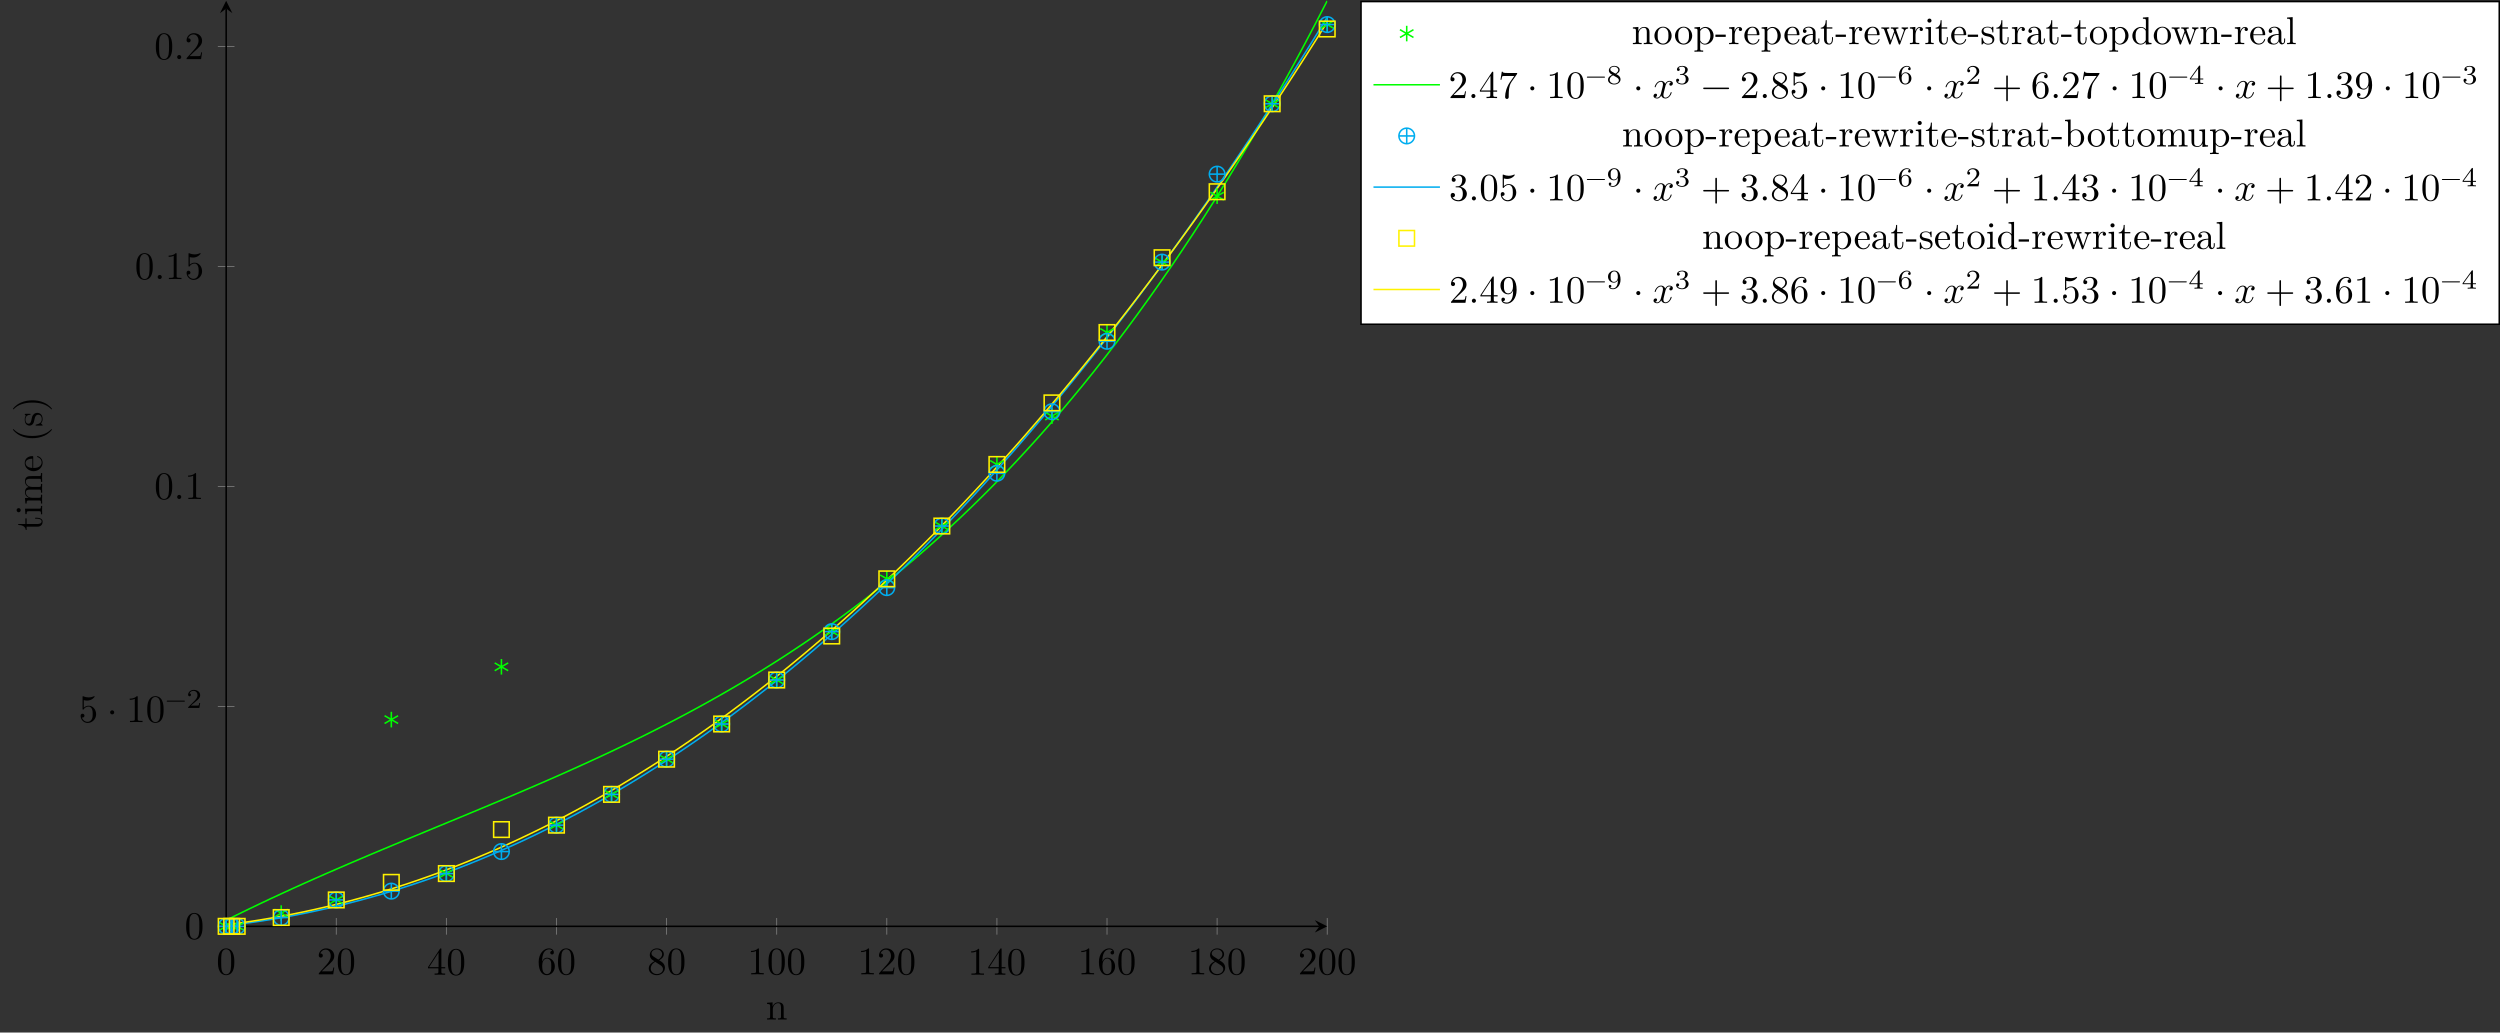 <?xml version="1.0" encoding="UTF-8"?>
<svg xmlns="http://www.w3.org/2000/svg" xmlns:xlink="http://www.w3.org/1999/xlink" width="639.604pt" height="264.169pt" viewBox="0 0 639.604 264.169" version="1.1">
<rect x="0" y="0" width="639.604" height="264.169" fill="#333333" stroke="none"/>
<defs>
<g>
<symbol overflow="visible" id="glyph0-0">
<path style="stroke:none;" d=""/>
</symbol>
<symbol overflow="visible" id="glyph0-1">
<path style="stroke:none;" d="M 4.578 -3.188 C 4.578 -3.984 4.531 -4.781 4.188 -5.516 C 3.734 -6.484 2.906 -6.641 2.5 -6.641 C 1.891 -6.641 1.172 -6.375 0.75 -5.453 C 0.438 -4.766 0.391 -3.984 0.391 -3.188 C 0.391 -2.438 0.422 -1.547 0.844 -0.781 C 1.266 0.016 2 0.219 2.484 0.219 C 3.016 0.219 3.781 0.016 4.219 -0.938 C 4.531 -1.625 4.578 -2.406 4.578 -3.188 Z M 3.766 -3.312 C 3.766 -2.562 3.766 -1.891 3.656 -1.25 C 3.5 -0.297 2.938 0 2.484 0 C 2.094 0 1.5 -0.25 1.328 -1.203 C 1.219 -1.797 1.219 -2.719 1.219 -3.312 C 1.219 -3.953 1.219 -4.609 1.297 -5.141 C 1.484 -6.328 2.234 -6.422 2.484 -6.422 C 2.812 -6.422 3.469 -6.234 3.656 -5.25 C 3.766 -4.688 3.766 -3.938 3.766 -3.312 Z M 3.766 -3.312 "/>
</symbol>
<symbol overflow="visible" id="glyph0-2">
<path style="stroke:none;" d="M 4.469 -1.734 L 4.234 -1.734 C 4.172 -1.438 4.109 -1 4 -0.844 C 3.938 -0.766 3.281 -0.766 3.062 -0.766 L 1.266 -0.766 L 2.328 -1.797 C 3.875 -3.172 4.469 -3.703 4.469 -4.703 C 4.469 -5.844 3.578 -6.641 2.359 -6.641 C 1.234 -6.641 0.5 -5.719 0.5 -4.828 C 0.5 -4.281 1 -4.281 1.031 -4.281 C 1.203 -4.281 1.547 -4.391 1.547 -4.812 C 1.547 -5.062 1.359 -5.328 1.016 -5.328 C 0.938 -5.328 0.922 -5.328 0.891 -5.312 C 1.109 -5.969 1.656 -6.328 2.234 -6.328 C 3.141 -6.328 3.562 -5.516 3.562 -4.703 C 3.562 -3.906 3.078 -3.125 2.516 -2.5 L 0.609 -0.375 C 0.5 -0.266 0.5 -0.234 0.5 0 L 4.203 0 Z M 4.469 -1.734 "/>
</symbol>
<symbol overflow="visible" id="glyph0-3">
<path style="stroke:none;" d="M 4.688 -1.641 L 4.688 -1.953 L 3.703 -1.953 L 3.703 -6.484 C 3.703 -6.688 3.703 -6.75 3.531 -6.75 C 3.453 -6.75 3.422 -6.75 3.344 -6.625 L 0.281 -1.953 L 0.281 -1.641 L 2.938 -1.641 L 2.938 -0.781 C 2.938 -0.422 2.906 -0.312 2.172 -0.312 L 1.969 -0.312 L 1.969 0 C 2.375 -0.031 2.891 -0.031 3.312 -0.031 C 3.734 -0.031 4.25 -0.031 4.672 0 L 4.672 -0.312 L 4.453 -0.312 C 3.719 -0.312 3.703 -0.422 3.703 -0.781 L 3.703 -1.641 Z M 2.984 -1.953 L 0.562 -1.953 L 2.984 -5.672 Z M 2.984 -1.953 "/>
</symbol>
<symbol overflow="visible" id="glyph0-4">
<path style="stroke:none;" d="M 4.562 -2.031 C 4.562 -3.297 3.672 -4.25 2.562 -4.25 C 1.891 -4.25 1.516 -3.75 1.312 -3.266 L 1.312 -3.516 C 1.312 -6.031 2.547 -6.391 3.062 -6.391 C 3.297 -6.391 3.719 -6.328 3.938 -5.984 C 3.781 -5.984 3.391 -5.984 3.391 -5.547 C 3.391 -5.234 3.625 -5.078 3.844 -5.078 C 4 -5.078 4.312 -5.172 4.312 -5.562 C 4.312 -6.156 3.875 -6.641 3.047 -6.641 C 1.766 -6.641 0.422 -5.359 0.422 -3.156 C 0.422 -0.484 1.578 0.219 2.5 0.219 C 3.609 0.219 4.562 -0.719 4.562 -2.031 Z M 3.656 -2.047 C 3.656 -1.562 3.656 -1.062 3.484 -0.703 C 3.188 -0.109 2.734 -0.062 2.5 -0.062 C 1.875 -0.062 1.578 -0.656 1.516 -0.812 C 1.328 -1.281 1.328 -2.078 1.328 -2.25 C 1.328 -3.031 1.656 -4.031 2.547 -4.031 C 2.719 -4.031 3.172 -4.031 3.484 -3.406 C 3.656 -3.047 3.656 -2.531 3.656 -2.047 Z M 3.656 -2.047 "/>
</symbol>
<symbol overflow="visible" id="glyph0-5">
<path style="stroke:none;" d="M 4.562 -1.672 C 4.562 -2.031 4.453 -2.484 4.062 -2.906 C 3.875 -3.109 3.719 -3.203 3.078 -3.609 C 3.797 -3.984 4.281 -4.5 4.281 -5.156 C 4.281 -6.078 3.406 -6.641 2.5 -6.641 C 1.5 -6.641 0.688 -5.906 0.688 -4.969 C 0.688 -4.797 0.703 -4.344 1.125 -3.875 C 1.234 -3.766 1.609 -3.516 1.859 -3.344 C 1.281 -3.047 0.422 -2.5 0.422 -1.5 C 0.422 -0.453 1.438 0.219 2.484 0.219 C 3.609 0.219 4.562 -0.609 4.562 -1.672 Z M 3.844 -5.156 C 3.844 -4.578 3.453 -4.109 2.859 -3.766 L 1.625 -4.562 C 1.172 -4.859 1.125 -5.188 1.125 -5.359 C 1.125 -5.969 1.781 -6.391 2.484 -6.391 C 3.203 -6.391 3.844 -5.875 3.844 -5.156 Z M 4.062 -1.312 C 4.062 -0.578 3.312 -0.062 2.5 -0.062 C 1.641 -0.062 0.922 -0.672 0.922 -1.5 C 0.922 -2.078 1.234 -2.719 2.078 -3.188 L 3.312 -2.406 C 3.594 -2.219 4.062 -1.922 4.062 -1.312 Z M 4.062 -1.312 "/>
</symbol>
<symbol overflow="visible" id="glyph0-6">
<path style="stroke:none;" d="M 4.172 0 L 4.172 -0.312 L 3.859 -0.312 C 2.953 -0.312 2.938 -0.422 2.938 -0.781 L 2.938 -6.375 C 2.938 -6.625 2.938 -6.641 2.703 -6.641 C 2.078 -6 1.203 -6 0.891 -6 L 0.891 -5.688 C 1.094 -5.688 1.672 -5.688 2.188 -5.953 L 2.188 -0.781 C 2.188 -0.422 2.156 -0.312 1.266 -0.312 L 0.953 -0.312 L 0.953 0 C 1.297 -0.031 2.156 -0.031 2.562 -0.031 C 2.953 -0.031 3.828 -0.031 4.172 0 Z M 4.172 0 "/>
</symbol>
<symbol overflow="visible" id="glyph0-7">
<path style="stroke:none;" d="M 4.469 -2 C 4.469 -3.188 3.656 -4.188 2.578 -4.188 C 2.109 -4.188 1.672 -4.031 1.312 -3.672 L 1.312 -5.625 C 1.516 -5.562 1.844 -5.5 2.156 -5.5 C 3.391 -5.5 4.094 -6.406 4.094 -6.531 C 4.094 -6.594 4.062 -6.641 3.984 -6.641 C 3.984 -6.641 3.953 -6.641 3.906 -6.609 C 3.703 -6.516 3.219 -6.312 2.547 -6.312 C 2.156 -6.312 1.688 -6.391 1.219 -6.594 C 1.141 -6.625 1.109 -6.625 1.109 -6.625 C 1 -6.625 1 -6.547 1 -6.391 L 1 -3.438 C 1 -3.266 1 -3.188 1.141 -3.188 C 1.219 -3.188 1.234 -3.203 1.281 -3.266 C 1.391 -3.422 1.75 -3.969 2.562 -3.969 C 3.078 -3.969 3.328 -3.516 3.406 -3.328 C 3.562 -2.953 3.594 -2.578 3.594 -2.078 C 3.594 -1.719 3.594 -1.125 3.344 -0.703 C 3.109 -0.312 2.734 -0.062 2.281 -0.062 C 1.562 -0.062 0.984 -0.594 0.812 -1.172 C 0.844 -1.172 0.875 -1.156 0.984 -1.156 C 1.312 -1.156 1.484 -1.406 1.484 -1.641 C 1.484 -1.891 1.312 -2.141 0.984 -2.141 C 0.844 -2.141 0.5 -2.062 0.5 -1.609 C 0.5 -0.75 1.188 0.219 2.297 0.219 C 3.453 0.219 4.469 -0.734 4.469 -2 Z M 4.469 -2 "/>
</symbol>
<symbol overflow="visible" id="glyph0-8">
<path style="stroke:none;" d="M 1.906 -2.5 C 1.906 -2.781 1.672 -3.016 1.391 -3.016 C 1.094 -3.016 0.859 -2.781 0.859 -2.5 C 0.859 -2.203 1.094 -1.969 1.391 -1.969 C 1.672 -1.969 1.906 -2.203 1.906 -2.5 Z M 1.906 -2.5 "/>
</symbol>
<symbol overflow="visible" id="glyph0-9">
<path style="stroke:none;" d="M 1.906 -0.531 C 1.906 -0.812 1.672 -1.062 1.391 -1.062 C 1.094 -1.062 0.859 -0.812 0.859 -0.531 C 0.859 -0.234 1.094 0 1.391 0 C 1.672 0 1.906 -0.234 1.906 -0.531 Z M 1.906 -0.531 "/>
</symbol>
<symbol overflow="visible" id="glyph0-10">
<path style="stroke:none;" d="M 4.828 -6.422 L 2.406 -6.422 C 1.203 -6.422 1.172 -6.547 1.141 -6.734 L 0.891 -6.734 L 0.562 -4.688 L 0.812 -4.688 C 0.844 -4.844 0.922 -5.469 1.062 -5.594 C 1.125 -5.656 1.906 -5.656 2.031 -5.656 L 4.094 -5.656 L 2.984 -4.078 C 2.078 -2.734 1.75 -1.344 1.75 -0.328 C 1.75 -0.234 1.75 0.219 2.219 0.219 C 2.672 0.219 2.672 -0.234 2.672 -0.328 L 2.672 -0.844 C 2.672 -1.391 2.703 -1.938 2.781 -2.469 C 2.828 -2.703 2.953 -3.562 3.406 -4.172 L 4.75 -6.078 C 4.828 -6.188 4.828 -6.203 4.828 -6.422 Z M 4.828 -6.422 "/>
</symbol>
<symbol overflow="visible" id="glyph0-11">
<path style="stroke:none;" d="M 5.25 -3.75 C 5.25 -4.266 4.672 -4.406 4.328 -4.406 C 3.75 -4.406 3.406 -3.875 3.281 -3.656 C 3.031 -4.312 2.5 -4.406 2.203 -4.406 C 1.172 -4.406 0.594 -3.125 0.594 -2.875 C 0.594 -2.766 0.719 -2.766 0.719 -2.766 C 0.797 -2.766 0.828 -2.797 0.844 -2.875 C 1.188 -3.938 1.844 -4.188 2.188 -4.188 C 2.375 -4.188 2.719 -4.094 2.719 -3.516 C 2.719 -3.203 2.547 -2.547 2.188 -1.141 C 2.031 -0.531 1.672 -0.109 1.234 -0.109 C 1.172 -0.109 0.953 -0.109 0.734 -0.234 C 0.984 -0.297 1.203 -0.5 1.203 -0.781 C 1.203 -1.047 0.984 -1.125 0.844 -1.125 C 0.531 -1.125 0.297 -0.875 0.297 -0.547 C 0.297 -0.094 0.781 0.109 1.219 0.109 C 1.891 0.109 2.25 -0.594 2.266 -0.641 C 2.391 -0.281 2.75 0.109 3.344 0.109 C 4.375 0.109 4.938 -1.172 4.938 -1.422 C 4.938 -1.531 4.859 -1.531 4.828 -1.531 C 4.734 -1.531 4.719 -1.484 4.688 -1.422 C 4.359 -0.344 3.688 -0.109 3.375 -0.109 C 2.984 -0.109 2.828 -0.422 2.828 -0.766 C 2.828 -0.984 2.875 -1.203 2.984 -1.641 L 3.328 -3.016 C 3.391 -3.266 3.625 -4.188 4.312 -4.188 C 4.359 -4.188 4.609 -4.188 4.812 -4.062 C 4.531 -4 4.344 -3.766 4.344 -3.516 C 4.344 -3.359 4.453 -3.172 4.719 -3.172 C 4.938 -3.172 5.25 -3.344 5.25 -3.75 Z M 5.25 -3.75 "/>
</symbol>
<symbol overflow="visible" id="glyph0-12">
<path style="stroke:none;" d="M 7.203 -2.5 C 7.203 -2.609 7.109 -2.688 7 -2.688 L 0.75 -2.688 C 0.641 -2.688 0.562 -2.609 0.562 -2.5 C 0.562 -2.375 0.641 -2.297 0.75 -2.297 L 7 -2.297 C 7.109 -2.297 7.203 -2.375 7.203 -2.5 Z M 7.203 -2.5 "/>
</symbol>
<symbol overflow="visible" id="glyph0-13">
<path style="stroke:none;" d="M 7.203 -2.5 C 7.203 -2.609 7.109 -2.688 7 -2.688 L 4.078 -2.688 L 4.078 -5.609 C 4.078 -5.719 3.984 -5.812 3.875 -5.812 C 3.766 -5.812 3.672 -5.719 3.672 -5.609 L 3.672 -2.688 L 0.75 -2.688 C 0.641 -2.688 0.562 -2.609 0.562 -2.5 C 0.562 -2.375 0.641 -2.297 0.75 -2.297 L 3.672 -2.297 L 3.672 0.625 C 3.672 0.734 3.766 0.828 3.875 0.828 C 3.984 0.828 4.078 0.734 4.078 0.625 L 4.078 -2.297 L 7 -2.297 C 7.109 -2.297 7.203 -2.375 7.203 -2.5 Z M 7.203 -2.5 "/>
</symbol>
<symbol overflow="visible" id="glyph0-14">
<path style="stroke:none;" d="M 4.562 -1.703 C 4.562 -2.516 3.922 -3.297 2.891 -3.516 C 3.703 -3.781 4.281 -4.469 4.281 -5.266 C 4.281 -6.078 3.406 -6.641 2.453 -6.641 C 1.453 -6.641 0.688 -6.047 0.688 -5.281 C 0.688 -4.953 0.906 -4.766 1.203 -4.766 C 1.5 -4.766 1.703 -4.984 1.703 -5.281 C 1.703 -5.766 1.234 -5.766 1.094 -5.766 C 1.391 -6.266 2.047 -6.391 2.406 -6.391 C 2.828 -6.391 3.375 -6.172 3.375 -5.281 C 3.375 -5.156 3.344 -4.578 3.094 -4.141 C 2.797 -3.656 2.453 -3.625 2.203 -3.625 C 2.125 -3.609 1.891 -3.594 1.812 -3.594 C 1.734 -3.578 1.672 -3.562 1.672 -3.469 C 1.672 -3.359 1.734 -3.359 1.906 -3.359 L 2.344 -3.359 C 3.156 -3.359 3.531 -2.688 3.531 -1.703 C 3.531 -0.344 2.844 -0.062 2.406 -0.062 C 1.969 -0.062 1.219 -0.234 0.875 -0.812 C 1.219 -0.766 1.531 -0.984 1.531 -1.359 C 1.531 -1.719 1.266 -1.922 0.984 -1.922 C 0.734 -1.922 0.422 -1.781 0.422 -1.344 C 0.422 -0.438 1.344 0.219 2.438 0.219 C 3.656 0.219 4.562 -0.688 4.562 -1.703 Z M 4.562 -1.703 "/>
</symbol>
<symbol overflow="visible" id="glyph0-15">
<path style="stroke:none;" d="M 4.562 -3.281 C 4.562 -5.969 3.406 -6.641 2.516 -6.641 C 1.969 -6.641 1.484 -6.453 1.062 -6.016 C 0.641 -5.562 0.422 -5.141 0.422 -4.391 C 0.422 -3.156 1.297 -2.172 2.406 -2.172 C 3.016 -2.172 3.422 -2.594 3.656 -3.172 L 3.656 -2.844 C 3.656 -0.516 2.625 -0.062 2.047 -0.062 C 1.875 -0.062 1.328 -0.078 1.062 -0.422 C 1.5 -0.422 1.578 -0.703 1.578 -0.875 C 1.578 -1.188 1.344 -1.328 1.125 -1.328 C 0.969 -1.328 0.672 -1.25 0.672 -0.859 C 0.672 -0.188 1.203 0.219 2.047 0.219 C 3.344 0.219 4.562 -1.141 4.562 -3.281 Z M 3.641 -4.203 C 3.641 -3.375 3.297 -2.406 2.422 -2.406 C 2.266 -2.406 1.797 -2.406 1.5 -3.031 C 1.312 -3.406 1.312 -3.891 1.312 -4.391 C 1.312 -4.922 1.312 -5.391 1.531 -5.766 C 1.797 -6.266 2.172 -6.391 2.516 -6.391 C 2.984 -6.391 3.312 -6.047 3.484 -5.609 C 3.594 -5.281 3.641 -4.656 3.641 -4.203 Z M 3.641 -4.203 "/>
</symbol>
<symbol overflow="visible" id="glyph1-0">
<path style="stroke:none;" d=""/>
</symbol>
<symbol overflow="visible" id="glyph1-1">
<path style="stroke:none;" d="M 5.031 -1.734 C 5.031 -1.812 4.969 -1.875 4.891 -1.875 L 0.531 -1.875 C 0.453 -1.875 0.391 -1.812 0.391 -1.734 C 0.391 -1.672 0.453 -1.609 0.531 -1.609 L 4.891 -1.609 C 4.969 -1.609 5.031 -1.672 5.031 -1.734 Z M 5.031 -1.734 "/>
</symbol>
<symbol overflow="visible" id="glyph1-2">
<path style="stroke:none;" d="M 3.516 -1.266 L 3.281 -1.266 C 3.266 -1.109 3.188 -0.703 3.094 -0.641 C 3.047 -0.594 2.516 -0.594 2.406 -0.594 L 1.125 -0.594 C 1.859 -1.234 2.109 -1.438 2.516 -1.766 C 3.031 -2.172 3.516 -2.609 3.516 -3.266 C 3.516 -4.109 2.781 -4.625 1.891 -4.625 C 1.031 -4.625 0.438 -4.016 0.438 -3.375 C 0.438 -3.031 0.734 -2.984 0.812 -2.984 C 0.969 -2.984 1.172 -3.109 1.172 -3.359 C 1.172 -3.484 1.125 -3.734 0.766 -3.734 C 0.984 -4.219 1.453 -4.375 1.781 -4.375 C 2.484 -4.375 2.844 -3.828 2.844 -3.266 C 2.844 -2.656 2.406 -2.188 2.188 -1.938 L 0.516 -0.266 C 0.438 -0.203 0.438 -0.188 0.438 0 L 3.312 0 Z M 3.516 -1.266 "/>
</symbol>
<symbol overflow="visible" id="glyph1-3">
<path style="stroke:none;" d="M 3.578 -1.172 C 3.578 -1.641 3.312 -2.031 2.906 -2.266 L 2.469 -2.516 C 3.016 -2.781 3.359 -3.109 3.359 -3.594 C 3.359 -4.266 2.656 -4.625 1.984 -4.625 C 1.219 -4.625 0.594 -4.125 0.594 -3.469 C 0.594 -3.141 0.75 -2.906 0.875 -2.766 C 1 -2.609 1.047 -2.578 1.453 -2.344 C 1.062 -2.172 0.375 -1.797 0.375 -1.062 C 0.375 -0.297 1.172 0.141 1.969 0.141 C 2.859 0.141 3.578 -0.422 3.578 -1.172 Z M 3 -3.594 C 3 -2.969 2.266 -2.656 2.266 -2.656 C 2.266 -2.656 2.234 -2.656 2.188 -2.688 L 1.344 -3.172 C 1.156 -3.281 0.969 -3.469 0.969 -3.734 C 0.969 -4.172 1.469 -4.422 1.969 -4.422 C 2.516 -4.422 3 -4.078 3 -3.594 Z M 3.156 -0.938 C 3.156 -0.406 2.578 -0.078 1.984 -0.078 C 1.344 -0.078 0.797 -0.5 0.797 -1.062 C 0.797 -1.578 1.172 -1.984 1.672 -2.203 C 2.062 -1.984 2.078 -1.984 2.641 -1.656 C 2.812 -1.547 3.156 -1.344 3.156 -0.938 Z M 3.156 -0.938 "/>
</symbol>
<symbol overflow="visible" id="glyph1-4">
<path style="stroke:none;" d="M 3.578 -1.203 C 3.578 -1.75 3.141 -2.297 2.375 -2.453 C 3.094 -2.719 3.359 -3.234 3.359 -3.672 C 3.359 -4.219 2.734 -4.625 1.953 -4.625 C 1.188 -4.625 0.594 -4.25 0.594 -3.688 C 0.594 -3.453 0.75 -3.328 0.953 -3.328 C 1.172 -3.328 1.312 -3.484 1.312 -3.672 C 1.312 -3.875 1.172 -4.031 0.953 -4.047 C 1.203 -4.344 1.672 -4.422 1.938 -4.422 C 2.25 -4.422 2.688 -4.266 2.688 -3.672 C 2.688 -3.375 2.594 -3.047 2.406 -2.844 C 2.188 -2.578 1.984 -2.562 1.641 -2.531 C 1.469 -2.516 1.453 -2.516 1.422 -2.516 C 1.422 -2.516 1.344 -2.5 1.344 -2.422 C 1.344 -2.328 1.406 -2.328 1.531 -2.328 L 1.906 -2.328 C 2.453 -2.328 2.844 -1.953 2.844 -1.203 C 2.844 -0.344 2.328 -0.078 1.938 -0.078 C 1.656 -0.078 1.031 -0.156 0.75 -0.578 C 1.078 -0.578 1.156 -0.812 1.156 -0.969 C 1.156 -1.188 0.984 -1.344 0.766 -1.344 C 0.578 -1.344 0.375 -1.219 0.375 -0.938 C 0.375 -0.281 1.094 0.141 1.938 0.141 C 2.906 0.141 3.578 -0.516 3.578 -1.203 Z M 3.578 -1.203 "/>
</symbol>
<symbol overflow="visible" id="glyph1-5">
<path style="stroke:none;" d="M 3.578 -1.422 C 3.578 -2.312 2.875 -2.969 2.062 -2.969 C 1.5 -2.969 1.203 -2.594 1.047 -2.281 C 1.047 -2.844 1.094 -3.359 1.359 -3.797 C 1.594 -4.172 1.969 -4.422 2.422 -4.422 C 2.625 -4.422 2.906 -4.375 3.047 -4.188 C 2.875 -4.172 2.719 -4.047 2.719 -3.844 C 2.719 -3.672 2.844 -3.516 3.047 -3.516 C 3.266 -3.516 3.391 -3.656 3.391 -3.859 C 3.391 -4.266 3.094 -4.625 2.406 -4.625 C 1.406 -4.625 0.375 -3.703 0.375 -2.203 C 0.375 -0.406 1.219 0.141 2 0.141 C 2.844 0.141 3.578 -0.516 3.578 -1.422 Z M 2.906 -1.422 C 2.906 -1.031 2.906 -0.734 2.719 -0.453 C 2.562 -0.219 2.328 -0.078 2 -0.078 C 1.641 -0.078 1.375 -0.281 1.219 -0.594 C 1.125 -0.797 1.062 -1.156 1.062 -1.562 C 1.062 -2.25 1.469 -2.766 2.031 -2.766 C 2.344 -2.766 2.562 -2.641 2.734 -2.391 C 2.906 -2.125 2.906 -1.828 2.906 -1.422 Z M 2.906 -1.422 "/>
</symbol>
<symbol overflow="visible" id="glyph1-6">
<path style="stroke:none;" d="M 3.688 -1.141 L 3.688 -1.391 L 2.906 -1.391 L 2.906 -4.5 C 2.906 -4.641 2.906 -4.703 2.766 -4.703 C 2.672 -4.703 2.641 -4.703 2.578 -4.594 L 0.266 -1.391 L 0.266 -1.141 L 2.328 -1.141 L 2.328 -0.578 C 2.328 -0.328 2.328 -0.25 1.75 -0.25 L 1.562 -0.25 L 1.562 0 L 2.609 -0.031 L 3.672 0 L 3.672 -0.25 L 3.484 -0.25 C 2.906 -0.25 2.906 -0.328 2.906 -0.578 L 2.906 -1.141 Z M 2.375 -1.391 L 0.531 -1.391 L 2.375 -3.938 Z M 2.375 -1.391 "/>
</symbol>
<symbol overflow="visible" id="glyph1-7">
<path style="stroke:none;" d="M 3.578 -2.297 C 3.578 -4.016 2.812 -4.625 2 -4.625 C 1.766 -4.625 1.297 -4.594 0.891 -4.203 C 0.656 -3.969 0.375 -3.703 0.375 -3.078 C 0.375 -2.188 1.078 -1.531 1.891 -1.531 C 2.453 -1.531 2.75 -1.906 2.906 -2.219 L 2.906 -2.078 C 2.906 -0.344 2.062 -0.078 1.641 -0.078 C 1.484 -0.078 1.109 -0.094 0.922 -0.312 C 1.219 -0.344 1.234 -0.578 1.234 -0.641 C 1.234 -0.812 1.109 -0.969 0.906 -0.969 C 0.703 -0.969 0.578 -0.828 0.578 -0.625 C 0.578 -0.156 0.969 0.141 1.641 0.141 C 2.641 0.141 3.578 -0.797 3.578 -2.297 Z M 2.891 -3 C 2.891 -2.094 2.375 -1.734 1.938 -1.734 C 1.656 -1.734 1.406 -1.812 1.203 -2.141 C 1.047 -2.391 1.047 -2.688 1.047 -3.078 C 1.047 -3.484 1.047 -3.75 1.25 -4.031 C 1.422 -4.281 1.641 -4.422 2 -4.422 C 2.359 -4.422 2.578 -4.203 2.688 -4.016 C 2.875 -3.734 2.891 -3.234 2.891 -3 Z M 2.891 -3 "/>
</symbol>
<symbol overflow="visible" id="glyph2-0">
<path style="stroke:none;" d=""/>
</symbol>
<symbol overflow="visible" id="glyph2-1">
<path style="stroke:none;" d="M 5.328 0 L 5.328 -0.312 C 4.812 -0.312 4.562 -0.312 4.562 -0.609 L 4.562 -2.516 C 4.562 -3.375 4.562 -3.672 4.25 -4.031 C 4.109 -4.203 3.781 -4.406 3.203 -4.406 C 2.469 -4.406 2 -3.984 1.719 -3.359 L 1.719 -4.406 L 0.312 -4.297 L 0.312 -3.984 C 1.016 -3.984 1.094 -3.922 1.094 -3.422 L 1.094 -0.75 C 1.094 -0.312 0.984 -0.312 0.312 -0.312 L 0.312 0 L 1.453 -0.031 L 2.562 0 L 2.562 -0.312 C 1.891 -0.312 1.781 -0.312 1.781 -0.75 L 1.781 -2.594 C 1.781 -3.625 2.5 -4.188 3.125 -4.188 C 3.766 -4.188 3.875 -3.656 3.875 -3.078 L 3.875 -0.75 C 3.875 -0.312 3.766 -0.312 3.094 -0.312 L 3.094 0 L 4.219 -0.031 Z M 5.328 0 "/>
</symbol>
<symbol overflow="visible" id="glyph2-2">
<path style="stroke:none;" d="M 4.688 -2.141 C 4.688 -3.406 3.703 -4.469 2.5 -4.469 C 1.25 -4.469 0.281 -3.375 0.281 -2.141 C 0.281 -0.844 1.312 0.109 2.484 0.109 C 3.688 0.109 4.688 -0.875 4.688 -2.141 Z M 3.875 -2.219 C 3.875 -1.859 3.875 -1.312 3.656 -0.875 C 3.422 -0.422 2.984 -0.141 2.5 -0.141 C 2.062 -0.141 1.625 -0.344 1.359 -0.812 C 1.109 -1.25 1.109 -1.859 1.109 -2.219 C 1.109 -2.609 1.109 -3.141 1.344 -3.578 C 1.609 -4.031 2.078 -4.25 2.484 -4.25 C 2.922 -4.25 3.344 -4.031 3.609 -3.594 C 3.875 -3.172 3.875 -2.594 3.875 -2.219 Z M 3.875 -2.219 "/>
</symbol>
<symbol overflow="visible" id="glyph2-3">
<path style="stroke:none;" d="M 5.188 -2.156 C 5.188 -3.422 4.234 -4.406 3.109 -4.406 C 2.328 -4.406 1.906 -3.969 1.719 -3.75 L 1.719 -4.406 L 0.281 -4.297 L 0.281 -3.984 C 0.984 -3.984 1.062 -3.922 1.062 -3.484 L 1.062 1.172 C 1.062 1.625 0.953 1.625 0.281 1.625 L 0.281 1.938 L 1.391 1.906 L 2.516 1.938 L 2.516 1.625 C 1.859 1.625 1.75 1.625 1.75 1.172 L 1.75 -0.594 C 1.797 -0.422 2.219 0.109 2.969 0.109 C 4.156 0.109 5.188 -0.875 5.188 -2.156 Z M 4.359 -2.156 C 4.359 -0.953 3.672 -0.109 2.938 -0.109 C 2.531 -0.109 2.156 -0.312 1.891 -0.719 C 1.75 -0.922 1.75 -0.938 1.75 -1.141 L 1.75 -3.359 C 2.031 -3.875 2.516 -4.156 3.031 -4.156 C 3.766 -4.156 4.359 -3.281 4.359 -2.156 Z M 4.359 -2.156 "/>
</symbol>
<symbol overflow="visible" id="glyph2-4">
<path style="stroke:none;" d="M 2.75 -1.859 L 2.75 -2.438 L 0.109 -2.438 L 0.109 -1.859 Z M 2.75 -1.859 "/>
</symbol>
<symbol overflow="visible" id="glyph2-5">
<path style="stroke:none;" d="M 3.625 -3.797 C 3.625 -4.109 3.312 -4.406 2.891 -4.406 C 2.156 -4.406 1.797 -3.734 1.672 -3.312 L 1.672 -4.406 L 0.281 -4.297 L 0.281 -3.984 C 0.984 -3.984 1.062 -3.922 1.062 -3.422 L 1.062 -0.75 C 1.062 -0.312 0.953 -0.312 0.281 -0.312 L 0.281 0 L 1.422 -0.031 C 1.812 -0.031 2.281 -0.031 2.688 0 L 2.688 -0.312 L 2.469 -0.312 C 1.734 -0.312 1.719 -0.422 1.719 -0.781 L 1.719 -2.312 C 1.719 -3.297 2.141 -4.188 2.891 -4.188 C 2.953 -4.188 2.984 -4.188 3 -4.172 C 2.969 -4.172 2.766 -4.047 2.766 -3.781 C 2.766 -3.516 2.984 -3.359 3.203 -3.359 C 3.375 -3.359 3.625 -3.484 3.625 -3.797 Z M 3.625 -3.797 "/>
</symbol>
<symbol overflow="visible" id="glyph2-6">
<path style="stroke:none;" d="M 4.141 -1.188 C 4.141 -1.281 4.062 -1.312 4 -1.312 C 3.922 -1.312 3.891 -1.25 3.875 -1.172 C 3.531 -0.141 2.625 -0.141 2.531 -0.141 C 2.031 -0.141 1.641 -0.438 1.406 -0.812 C 1.109 -1.281 1.109 -1.938 1.109 -2.297 L 3.891 -2.297 C 4.109 -2.297 4.141 -2.297 4.141 -2.516 C 4.141 -3.5 3.594 -4.469 2.359 -4.469 C 1.203 -4.469 0.281 -3.438 0.281 -2.188 C 0.281 -0.859 1.328 0.109 2.469 0.109 C 3.688 0.109 4.141 -1 4.141 -1.188 Z M 3.484 -2.516 L 1.109 -2.516 C 1.172 -4 2.016 -4.25 2.359 -4.25 C 3.375 -4.25 3.484 -2.906 3.484 -2.516 Z M 3.484 -2.516 "/>
</symbol>
<symbol overflow="visible" id="glyph2-7">
<path style="stroke:none;" d="M 4.812 -0.891 L 4.812 -1.453 L 4.562 -1.453 L 4.562 -0.891 C 4.562 -0.312 4.312 -0.25 4.203 -0.25 C 3.875 -0.25 3.844 -0.703 3.844 -0.75 L 3.844 -2.734 C 3.844 -3.156 3.844 -3.547 3.484 -3.922 C 3.094 -4.312 2.594 -4.469 2.109 -4.469 C 1.297 -4.469 0.609 -4 0.609 -3.344 C 0.609 -3.047 0.812 -2.875 1.062 -2.875 C 1.344 -2.875 1.531 -3.078 1.531 -3.328 C 1.531 -3.453 1.469 -3.781 1.016 -3.781 C 1.281 -4.141 1.781 -4.25 2.094 -4.25 C 2.578 -4.25 3.156 -3.859 3.156 -2.969 L 3.156 -2.609 C 2.641 -2.578 1.938 -2.547 1.312 -2.25 C 0.562 -1.906 0.312 -1.391 0.312 -0.953 C 0.312 -0.141 1.281 0.109 1.906 0.109 C 2.578 0.109 3.031 -0.297 3.219 -0.75 C 3.266 -0.359 3.531 0.062 4 0.062 C 4.203 0.062 4.812 -0.078 4.812 -0.891 Z M 3.156 -1.391 C 3.156 -0.453 2.438 -0.109 1.984 -0.109 C 1.5 -0.109 1.094 -0.453 1.094 -0.953 C 1.094 -1.5 1.5 -2.328 3.156 -2.391 Z M 3.156 -1.391 "/>
</symbol>
<symbol overflow="visible" id="glyph2-8">
<path style="stroke:none;" d="M 3.312 -1.234 L 3.312 -1.797 L 3.062 -1.797 L 3.062 -1.25 C 3.062 -0.516 2.766 -0.141 2.391 -0.141 C 1.719 -0.141 1.719 -1.047 1.719 -1.219 L 1.719 -3.984 L 3.156 -3.984 L 3.156 -4.297 L 1.719 -4.297 L 1.719 -6.125 L 1.469 -6.125 C 1.469 -5.312 1.172 -4.25 0.188 -4.203 L 0.188 -3.984 L 1.031 -3.984 L 1.031 -1.234 C 1.031 -0.016 1.969 0.109 2.328 0.109 C 3.031 0.109 3.312 -0.594 3.312 -1.234 Z M 3.312 -1.234 "/>
</symbol>
<symbol overflow="visible" id="glyph2-9">
<path style="stroke:none;" d="M 7.016 -3.984 L 7.016 -4.297 C 6.781 -4.281 6.5 -4.266 6.281 -4.266 L 5.359 -4.297 L 5.359 -3.984 C 5.719 -3.984 5.938 -3.797 5.938 -3.516 C 5.938 -3.453 5.938 -3.422 5.875 -3.297 L 4.969 -0.75 L 3.984 -3.531 C 3.953 -3.656 3.938 -3.672 3.938 -3.719 C 3.938 -3.984 4.328 -3.984 4.531 -3.984 L 4.531 -4.297 L 3.484 -4.266 C 3.188 -4.266 2.906 -4.281 2.609 -4.297 L 2.609 -3.984 C 2.969 -3.984 3.125 -3.969 3.234 -3.844 C 3.281 -3.781 3.391 -3.484 3.453 -3.297 L 2.609 -0.875 L 1.656 -3.531 C 1.609 -3.656 1.609 -3.672 1.609 -3.719 C 1.609 -3.984 2 -3.984 2.188 -3.984 L 2.188 -4.297 L 1.109 -4.266 L 0.172 -4.297 L 0.172 -3.984 C 0.672 -3.984 0.797 -3.953 0.922 -3.641 L 2.172 -0.109 C 2.219 0.031 2.25 0.109 2.375 0.109 C 2.516 0.109 2.531 0.047 2.578 -0.094 L 3.594 -2.906 L 4.609 -0.078 C 4.641 0.031 4.672 0.109 4.812 0.109 C 4.938 0.109 4.969 0.016 5 -0.078 L 6.172 -3.344 C 6.344 -3.844 6.656 -3.984 7.016 -3.984 Z M 7.016 -3.984 "/>
</symbol>
<symbol overflow="visible" id="glyph2-10">
<path style="stroke:none;" d="M 2.469 0 L 2.469 -0.312 C 1.797 -0.312 1.766 -0.359 1.766 -0.75 L 1.766 -4.406 L 0.375 -4.297 L 0.375 -3.984 C 1.016 -3.984 1.109 -3.922 1.109 -3.438 L 1.109 -0.75 C 1.109 -0.312 1 -0.312 0.328 -0.312 L 0.328 0 L 1.422 -0.031 C 1.781 -0.031 2.125 -0.016 2.469 0 Z M 1.906 -6.016 C 1.906 -6.297 1.688 -6.547 1.391 -6.547 C 1.047 -6.547 0.844 -6.266 0.844 -6.016 C 0.844 -5.75 1.078 -5.5 1.375 -5.5 C 1.719 -5.5 1.906 -5.766 1.906 -6.016 Z M 1.906 -6.016 "/>
</symbol>
<symbol overflow="visible" id="glyph2-11">
<path style="stroke:none;" d="M 3.594 -1.281 C 3.594 -1.797 3.297 -2.109 3.172 -2.219 C 2.844 -2.547 2.453 -2.625 2.031 -2.703 C 1.469 -2.812 0.812 -2.938 0.812 -3.516 C 0.812 -3.875 1.062 -4.281 1.922 -4.281 C 3.016 -4.281 3.078 -3.375 3.094 -3.078 C 3.094 -2.984 3.203 -2.984 3.203 -2.984 C 3.344 -2.984 3.344 -3.031 3.344 -3.219 L 3.344 -4.234 C 3.344 -4.391 3.344 -4.469 3.234 -4.469 C 3.188 -4.469 3.156 -4.469 3.031 -4.344 C 3 -4.312 2.906 -4.219 2.859 -4.188 C 2.484 -4.469 2.078 -4.469 1.922 -4.469 C 0.703 -4.469 0.328 -3.797 0.328 -3.234 C 0.328 -2.891 0.484 -2.609 0.75 -2.391 C 1.078 -2.141 1.359 -2.078 2.078 -1.938 C 2.297 -1.891 3.109 -1.734 3.109 -1.016 C 3.109 -0.516 2.766 -0.109 1.984 -0.109 C 1.141 -0.109 0.781 -0.672 0.594 -1.531 C 0.562 -1.656 0.562 -1.688 0.453 -1.688 C 0.328 -1.688 0.328 -1.625 0.328 -1.453 L 0.328 -0.125 C 0.328 0.047 0.328 0.109 0.438 0.109 C 0.484 0.109 0.5 0.094 0.688 -0.094 C 0.703 -0.109 0.703 -0.125 0.891 -0.312 C 1.328 0.094 1.781 0.109 1.984 0.109 C 3.125 0.109 3.594 -0.562 3.594 -1.281 Z M 3.594 -1.281 "/>
</symbol>
<symbol overflow="visible" id="glyph2-12">
<path style="stroke:none;" d="M 5.25 0 L 5.25 -0.312 C 4.562 -0.312 4.469 -0.375 4.469 -0.875 L 4.469 -6.922 L 3.047 -6.812 L 3.047 -6.5 C 3.734 -6.5 3.812 -6.438 3.812 -5.938 L 3.812 -3.781 C 3.531 -4.141 3.094 -4.406 2.562 -4.406 C 1.391 -4.406 0.344 -3.422 0.344 -2.141 C 0.344 -0.875 1.312 0.109 2.453 0.109 C 3.094 0.109 3.531 -0.234 3.781 -0.547 L 3.781 0.109 Z M 3.781 -1.172 C 3.781 -1 3.781 -0.984 3.672 -0.812 C 3.375 -0.328 2.938 -0.109 2.5 -0.109 C 2.047 -0.109 1.688 -0.375 1.453 -0.75 C 1.203 -1.156 1.172 -1.719 1.172 -2.141 C 1.172 -2.5 1.188 -3.094 1.469 -3.547 C 1.688 -3.859 2.062 -4.188 2.609 -4.188 C 2.953 -4.188 3.375 -4.031 3.672 -3.594 C 3.781 -3.422 3.781 -3.406 3.781 -3.219 Z M 3.781 -1.172 "/>
</symbol>
<symbol overflow="visible" id="glyph2-13">
<path style="stroke:none;" d="M 2.547 0 L 2.547 -0.312 C 1.875 -0.312 1.766 -0.312 1.766 -0.75 L 1.766 -6.922 L 0.328 -6.812 L 0.328 -6.5 C 1.031 -6.5 1.109 -6.438 1.109 -5.938 L 1.109 -0.75 C 1.109 -0.312 1 -0.312 0.328 -0.312 L 0.328 0 L 1.438 -0.031 Z M 2.547 0 "/>
</symbol>
<symbol overflow="visible" id="glyph2-14">
<path style="stroke:none;" d="M 5.188 -2.156 C 5.188 -3.422 4.219 -4.406 3.078 -4.406 C 2.297 -4.406 1.875 -3.938 1.719 -3.766 L 1.719 -6.922 L 0.281 -6.812 L 0.281 -6.5 C 0.984 -6.5 1.062 -6.438 1.062 -5.938 L 1.062 0 L 1.312 0 L 1.672 -0.625 C 1.812 -0.391 2.234 0.109 2.969 0.109 C 4.156 0.109 5.188 -0.875 5.188 -2.156 Z M 4.359 -2.156 C 4.359 -1.797 4.344 -1.203 4.062 -0.75 C 3.844 -0.438 3.469 -0.109 2.938 -0.109 C 2.484 -0.109 2.125 -0.344 1.891 -0.719 C 1.75 -0.922 1.75 -0.953 1.75 -1.141 L 1.75 -3.188 C 1.75 -3.375 1.75 -3.391 1.859 -3.547 C 2.25 -4.109 2.797 -4.188 3.031 -4.188 C 3.484 -4.188 3.844 -3.922 4.078 -3.547 C 4.344 -3.141 4.359 -2.578 4.359 -2.156 Z M 4.359 -2.156 "/>
</symbol>
<symbol overflow="visible" id="glyph2-15">
<path style="stroke:none;" d="M 8.109 0 L 8.109 -0.312 C 7.594 -0.312 7.344 -0.312 7.328 -0.609 L 7.328 -2.516 C 7.328 -3.375 7.328 -3.672 7.016 -4.031 C 6.875 -4.203 6.547 -4.406 5.969 -4.406 C 5.141 -4.406 4.688 -3.812 4.531 -3.422 C 4.391 -4.297 3.656 -4.406 3.203 -4.406 C 2.469 -4.406 2 -3.984 1.719 -3.359 L 1.719 -4.406 L 0.312 -4.297 L 0.312 -3.984 C 1.016 -3.984 1.094 -3.922 1.094 -3.422 L 1.094 -0.75 C 1.094 -0.312 0.984 -0.312 0.312 -0.312 L 0.312 0 L 1.453 -0.031 L 2.562 0 L 2.562 -0.312 C 1.891 -0.312 1.781 -0.312 1.781 -0.75 L 1.781 -2.594 C 1.781 -3.625 2.5 -4.188 3.125 -4.188 C 3.766 -4.188 3.875 -3.656 3.875 -3.078 L 3.875 -0.75 C 3.875 -0.312 3.766 -0.312 3.094 -0.312 L 3.094 0 L 4.219 -0.031 L 5.328 0 L 5.328 -0.312 C 4.672 -0.312 4.562 -0.312 4.562 -0.75 L 4.562 -2.594 C 4.562 -3.625 5.266 -4.188 5.906 -4.188 C 6.531 -4.188 6.641 -3.656 6.641 -3.078 L 6.641 -0.75 C 6.641 -0.312 6.531 -0.312 5.859 -0.312 L 5.859 0 L 6.984 -0.031 Z M 8.109 0 "/>
</symbol>
<symbol overflow="visible" id="glyph2-16">
<path style="stroke:none;" d="M 5.328 0 L 5.328 -0.312 C 4.641 -0.312 4.562 -0.375 4.562 -0.875 L 4.562 -4.406 L 3.094 -4.297 L 3.094 -3.984 C 3.781 -3.984 3.875 -3.922 3.875 -3.422 L 3.875 -1.656 C 3.875 -0.781 3.391 -0.109 2.656 -0.109 C 1.828 -0.109 1.781 -0.578 1.781 -1.094 L 1.781 -4.406 L 0.312 -4.297 L 0.312 -3.984 C 1.094 -3.984 1.094 -3.953 1.094 -3.078 L 1.094 -1.578 C 1.094 -0.797 1.094 0.109 2.609 0.109 C 3.172 0.109 3.609 -0.172 3.891 -0.781 L 3.891 0.109 Z M 5.328 0 "/>
</symbol>
<symbol overflow="visible" id="glyph3-0">
<path style="stroke:none;" d=""/>
</symbol>
<symbol overflow="visible" id="glyph3-1">
<path style="stroke:none;" d="M -1.234 -3.312 L -1.797 -3.312 L -1.797 -3.062 L -1.25 -3.062 C -0.516 -3.062 -0.141 -2.766 -0.141 -2.391 C -0.141 -1.719 -1.047 -1.719 -1.219 -1.719 L -3.984 -1.719 L -3.984 -3.156 L -4.297 -3.156 L -4.297 -1.719 L -6.125 -1.719 L -6.125 -1.469 C -5.312 -1.469 -4.25 -1.172 -4.203 -0.188 L -3.984 -0.188 L -3.984 -1.031 L -1.234 -1.031 C -0.016 -1.031 0.109 -1.969 0.109 -2.328 C 0.109 -3.031 -0.594 -3.312 -1.234 -3.312 Z M -1.234 -3.312 "/>
</symbol>
<symbol overflow="visible" id="glyph3-2">
<path style="stroke:none;" d="M 0 -2.469 L -0.312 -2.469 C -0.312 -1.797 -0.359 -1.766 -0.75 -1.766 L -4.406 -1.766 L -4.297 -0.375 L -3.984 -0.375 C -3.984 -1.016 -3.922 -1.109 -3.438 -1.109 L -0.75 -1.109 C -0.312 -1.109 -0.312 -1 -0.312 -0.328 L 0 -0.328 L -0.031 -1.422 C -0.031 -1.781 -0.016 -2.125 0 -2.469 Z M -6.016 -1.906 C -6.297 -1.906 -6.547 -1.688 -6.547 -1.391 C -6.547 -1.047 -6.266 -0.844 -6.016 -0.844 C -5.75 -0.844 -5.5 -1.078 -5.5 -1.375 C -5.5 -1.719 -5.766 -1.906 -6.016 -1.906 Z M -6.016 -1.906 "/>
</symbol>
<symbol overflow="visible" id="glyph3-3">
<path style="stroke:none;" d="M 0 -8.109 L -0.312 -8.109 C -0.312 -7.594 -0.312 -7.344 -0.609 -7.328 L -2.516 -7.328 C -3.375 -7.328 -3.672 -7.328 -4.031 -7.016 C -4.203 -6.875 -4.406 -6.547 -4.406 -5.969 C -4.406 -5.141 -3.812 -4.688 -3.422 -4.531 C -4.297 -4.391 -4.406 -3.656 -4.406 -3.203 C -4.406 -2.469 -3.984 -2 -3.359 -1.719 L -4.406 -1.719 L -4.297 -0.312 L -3.984 -0.312 C -3.984 -1.016 -3.922 -1.094 -3.422 -1.094 L -0.75 -1.094 C -0.312 -1.094 -0.312 -0.984 -0.312 -0.312 L 0 -0.312 L -0.031 -1.453 L 0 -2.562 L -0.312 -2.562 C -0.312 -1.891 -0.312 -1.781 -0.75 -1.781 L -2.594 -1.781 C -3.625 -1.781 -4.188 -2.5 -4.188 -3.125 C -4.188 -3.766 -3.656 -3.875 -3.078 -3.875 L -0.75 -3.875 C -0.312 -3.875 -0.312 -3.766 -0.312 -3.094 L 0 -3.094 L -0.031 -4.219 L 0 -5.328 L -0.312 -5.328 C -0.312 -4.672 -0.312 -4.562 -0.75 -4.562 L -2.594 -4.562 C -3.625 -4.562 -4.188 -5.266 -4.188 -5.906 C -4.188 -6.531 -3.656 -6.641 -3.078 -6.641 L -0.75 -6.641 C -0.312 -6.641 -0.312 -6.531 -0.312 -5.859 L 0 -5.859 L -0.031 -6.984 Z M 0 -8.109 "/>
</symbol>
<symbol overflow="visible" id="glyph3-4">
<path style="stroke:none;" d="M -1.188 -4.141 C -1.281 -4.141 -1.312 -4.062 -1.312 -4 C -1.312 -3.922 -1.25 -3.891 -1.172 -3.875 C -0.141 -3.531 -0.141 -2.625 -0.141 -2.531 C -0.141 -2.031 -0.438 -1.641 -0.812 -1.406 C -1.281 -1.109 -1.938 -1.109 -2.297 -1.109 L -2.297 -3.891 C -2.297 -4.109 -2.297 -4.141 -2.516 -4.141 C -3.5 -4.141 -4.469 -3.594 -4.469 -2.359 C -4.469 -1.203 -3.438 -0.281 -2.188 -0.281 C -0.859 -0.281 0.109 -1.328 0.109 -2.469 C 0.109 -3.688 -1 -4.141 -1.188 -4.141 Z M -2.516 -3.484 L -2.516 -1.109 C -4 -1.172 -4.25 -2.016 -4.25 -2.359 C -4.25 -3.375 -2.906 -3.484 -2.516 -3.484 Z M -2.516 -3.484 "/>
</symbol>
<symbol overflow="visible" id="glyph3-5">
<path style="stroke:none;" d="M 2.391 -3.297 C 2.359 -3.297 2.344 -3.297 2.172 -3.125 C 0.922 -1.891 -0.969 -1.562 -2.5 -1.562 C -4.234 -1.562 -5.969 -1.938 -7.203 -3.172 C -7.328 -3.297 -7.344 -3.297 -7.375 -3.297 C -7.453 -3.297 -7.484 -3.266 -7.484 -3.203 C -7.484 -3.094 -6.797 -2.203 -5.531 -1.609 C -4.438 -1.109 -3.328 -0.984 -2.5 -0.984 C -1.719 -0.984 -0.516 -1.094 0.625 -1.641 C 1.844 -2.25 2.5 -3.094 2.5 -3.203 C 2.5 -3.266 2.469 -3.297 2.391 -3.297 Z M 2.391 -3.297 "/>
</symbol>
<symbol overflow="visible" id="glyph3-6">
<path style="stroke:none;" d="M -1.281 -3.594 C -1.797 -3.594 -2.109 -3.297 -2.219 -3.172 C -2.547 -2.844 -2.625 -2.453 -2.703 -2.031 C -2.812 -1.469 -2.938 -0.812 -3.516 -0.812 C -3.875 -0.812 -4.281 -1.062 -4.281 -1.922 C -4.281 -3.016 -3.375 -3.078 -3.078 -3.094 C -2.984 -3.094 -2.984 -3.203 -2.984 -3.203 C -2.984 -3.344 -3.031 -3.344 -3.219 -3.344 L -4.234 -3.344 C -4.391 -3.344 -4.469 -3.344 -4.469 -3.234 C -4.469 -3.188 -4.469 -3.156 -4.344 -3.031 C -4.312 -3 -4.219 -2.906 -4.188 -2.859 C -4.469 -2.484 -4.469 -2.078 -4.469 -1.922 C -4.469 -0.703 -3.797 -0.328 -3.234 -0.328 C -2.891 -0.328 -2.609 -0.484 -2.391 -0.75 C -2.141 -1.078 -2.078 -1.359 -1.938 -2.078 C -1.891 -2.297 -1.734 -3.109 -1.016 -3.109 C -0.516 -3.109 -0.109 -2.766 -0.109 -1.984 C -0.109 -1.141 -0.672 -0.781 -1.531 -0.594 C -1.656 -0.562 -1.688 -0.562 -1.688 -0.453 C -1.688 -0.328 -1.625 -0.328 -1.453 -0.328 L -0.125 -0.328 C 0.047 -0.328 0.109 -0.328 0.109 -0.438 C 0.109 -0.484 0.094 -0.5 -0.094 -0.688 C -0.109 -0.703 -0.125 -0.703 -0.312 -0.891 C 0.094 -1.328 0.109 -1.781 0.109 -1.984 C 0.109 -3.125 -0.562 -3.594 -1.281 -3.594 Z M -1.281 -3.594 "/>
</symbol>
<symbol overflow="visible" id="glyph3-7">
<path style="stroke:none;" d="M -2.5 -2.875 C -3.266 -2.875 -4.469 -2.766 -5.609 -2.219 C -6.828 -1.625 -7.484 -0.766 -7.484 -0.672 C -7.484 -0.609 -7.438 -0.562 -7.375 -0.562 C -7.344 -0.562 -7.328 -0.562 -7.141 -0.75 C -6.156 -1.734 -4.578 -2.297 -2.5 -2.297 C -0.781 -2.297 0.969 -1.938 2.219 -0.703 C 2.344 -0.562 2.359 -0.562 2.391 -0.562 C 2.453 -0.562 2.5 -0.609 2.5 -0.672 C 2.5 -0.766 1.812 -1.672 0.547 -2.25 C -0.547 -2.766 -1.656 -2.875 -2.5 -2.875 Z M -2.5 -2.875 "/>
</symbol>
</g>
<clipPath id="clip1">
  <path d="M 57.863 0.195 L 339.559 0.195 L 339.559 236.996 L 57.863 236.996 Z M 57.863 0.195 "/>
</clipPath>
<clipPath id="clip2">
  <path d="M 348 0 L 639.605 0 L 639.605 83 L 348 83 Z M 348 0 "/>
</clipPath>
<clipPath id="clip3">
  <path d="M 348 0 L 639.605 0 L 639.605 84 L 348 84 Z M 348 0 "/>
</clipPath>
</defs>
<g id="surface1">
<path style="fill:none;stroke-width:0.199;stroke-linecap:butt;stroke-linejoin:miter;stroke:rgb(50%,50%,50%);stroke-opacity:1;stroke-miterlimit:10;" d="M 0.001 -2.126 L 0.001 2.128 M 28.169 -2.126 L 28.169 2.128 M 56.337 -2.126 L 56.337 2.128 M 84.509 -2.126 L 84.509 2.128 M 112.677 -2.126 L 112.677 2.128 M 140.849 -2.126 L 140.849 2.128 M 169.017 -2.126 L 169.017 2.128 M 197.189 -2.126 L 197.189 2.128 M 225.357 -2.126 L 225.357 2.128 M 253.525 -2.126 L 253.525 2.128 M 281.697 -2.126 L 281.697 2.128 " transform="matrix(1,0,0,-1,57.862,236.995)"/>
<path style="fill:none;stroke-width:0.199;stroke-linecap:butt;stroke-linejoin:miter;stroke:rgb(50%,50%,50%);stroke-opacity:1;stroke-miterlimit:10;" d="M -2.128 -0.001 L 2.126 -0.001 M -2.128 56.268 L 2.126 56.268 M -2.128 112.538 L 2.126 112.538 M -2.128 168.808 L 2.126 168.808 M -2.128 225.077 L 2.126 225.077 " transform="matrix(1,0,0,-1,57.862,236.995)"/>
<path style="fill:none;stroke-width:0.399;stroke-linecap:butt;stroke-linejoin:miter;stroke:rgb(0%,0%,0%);stroke-opacity:1;stroke-miterlimit:10;" d="M 0.001 -0.001 L 279.704 -0.001 " transform="matrix(1,0,0,-1,57.862,236.995)"/>
<path style=" stroke:none;fill-rule:nonzero;fill:rgb(0%,0%,0%);fill-opacity:1;" d="M 339.559 236.996 L 336.371 235.402 L 337.566 236.996 L 336.371 238.59 "/>
<path style="fill:none;stroke-width:0.399;stroke-linecap:butt;stroke-linejoin:miter;stroke:rgb(0%,0%,0%);stroke-opacity:1;stroke-miterlimit:10;" d="M 0.001 -0.001 L 0.001 234.808 " transform="matrix(1,0,0,-1,57.862,236.995)"/>
<path style=" stroke:none;fill-rule:nonzero;fill:rgb(0%,0%,0%);fill-opacity:1;" d="M 57.863 0.195 L 56.27 3.383 L 57.863 2.188 L 59.457 3.383 "/>
<g style="fill:rgb(0%,0%,0%);fill-opacity:1;">
  <use xlink:href="#glyph0-1" x="55.371" y="249.276"/>
</g>
<g style="fill:rgb(0%,0%,0%);fill-opacity:1;">
  <use xlink:href="#glyph0-2" x="81.05" y="249.276"/>
  <use xlink:href="#glyph0-1" x="86.031" y="249.276"/>
</g>
<g style="fill:rgb(0%,0%,0%);fill-opacity:1;">
  <use xlink:href="#glyph0-3" x="109.219" y="249.386"/>
  <use xlink:href="#glyph0-1" x="114.2" y="249.386"/>
</g>
<g style="fill:rgb(0%,0%,0%);fill-opacity:1;">
  <use xlink:href="#glyph0-4" x="137.388" y="249.276"/>
  <use xlink:href="#glyph0-1" x="142.369" y="249.276"/>
</g>
<g style="fill:rgb(0%,0%,0%);fill-opacity:1;">
  <use xlink:href="#glyph0-5" x="165.557" y="249.276"/>
  <use xlink:href="#glyph0-1" x="170.538" y="249.276"/>
</g>
<g style="fill:rgb(0%,0%,0%);fill-opacity:1;">
  <use xlink:href="#glyph0-6" x="191.236" y="249.276"/>
  <use xlink:href="#glyph0-1" x="196.217" y="249.276"/>
  <use xlink:href="#glyph0-1" x="201.199" y="249.276"/>
</g>
<g style="fill:rgb(0%,0%,0%);fill-opacity:1;">
  <use xlink:href="#glyph0-6" x="219.405" y="249.276"/>
  <use xlink:href="#glyph0-2" x="224.386" y="249.276"/>
  <use xlink:href="#glyph0-1" x="229.368" y="249.276"/>
</g>
<g style="fill:rgb(0%,0%,0%);fill-opacity:1;">
  <use xlink:href="#glyph0-6" x="247.574" y="249.386"/>
  <use xlink:href="#glyph0-3" x="252.555" y="249.386"/>
  <use xlink:href="#glyph0-1" x="257.537" y="249.386"/>
</g>
<g style="fill:rgb(0%,0%,0%);fill-opacity:1;">
  <use xlink:href="#glyph0-6" x="275.743" y="249.276"/>
  <use xlink:href="#glyph0-4" x="280.724" y="249.276"/>
  <use xlink:href="#glyph0-1" x="285.706" y="249.276"/>
</g>
<g style="fill:rgb(0%,0%,0%);fill-opacity:1;">
  <use xlink:href="#glyph0-6" x="303.913" y="249.276"/>
  <use xlink:href="#glyph0-5" x="308.894" y="249.276"/>
  <use xlink:href="#glyph0-1" x="313.876" y="249.276"/>
</g>
<g style="fill:rgb(0%,0%,0%);fill-opacity:1;">
  <use xlink:href="#glyph0-2" x="332.082" y="249.276"/>
  <use xlink:href="#glyph0-1" x="337.063" y="249.276"/>
  <use xlink:href="#glyph0-1" x="342.045" y="249.276"/>
</g>
<g style="fill:rgb(0%,0%,0%);fill-opacity:1;">
  <use xlink:href="#glyph0-1" x="47.234" y="240.203"/>
</g>
<g style="fill:rgb(0%,0%,0%);fill-opacity:1;">
  <use xlink:href="#glyph0-7" x="20.123" y="184.74"/>
</g>
<g style="fill:rgb(0%,0%,0%);fill-opacity:1;">
  <use xlink:href="#glyph0-8" x="27.316" y="184.74"/>
</g>
<g style="fill:rgb(0%,0%,0%);fill-opacity:1;">
  <use xlink:href="#glyph0-6" x="32.297" y="184.74"/>
  <use xlink:href="#glyph0-1" x="37.279" y="184.74"/>
</g>
<g style="fill:rgb(0%,0%,0%);fill-opacity:1;">
  <use xlink:href="#glyph1-1" x="42.264" y="181.124"/>
  <use xlink:href="#glyph1-2" x="47.69" y="181.124"/>
</g>
<g style="fill:rgb(0%,0%,0%);fill-opacity:1;">
  <use xlink:href="#glyph0-1" x="39.483" y="127.666"/>
  <use xlink:href="#glyph0-9" x="44.464" y="127.666"/>
  <use xlink:href="#glyph0-6" x="47.234" y="127.666"/>
</g>
<g style="fill:rgb(0%,0%,0%);fill-opacity:1;">
  <use xlink:href="#glyph0-1" x="34.502" y="71.397"/>
  <use xlink:href="#glyph0-9" x="39.483" y="71.397"/>
  <use xlink:href="#glyph0-6" x="42.253" y="71.397"/>
  <use xlink:href="#glyph0-7" x="47.234" y="71.397"/>
</g>
<g style="fill:rgb(0%,0%,0%);fill-opacity:1;">
  <use xlink:href="#glyph0-1" x="39.483" y="15.129"/>
  <use xlink:href="#glyph0-9" x="44.464" y="15.129"/>
  <use xlink:href="#glyph0-2" x="47.234" y="15.129"/>
</g>
<g clip-path="url(#clip1)" clip-rule="nonzero">
<path style="fill:none;stroke-width:0.399;stroke-linecap:butt;stroke-linejoin:miter;stroke:rgb(0%,100%,0%);stroke-opacity:1;stroke-miterlimit:10;" d="M 0.001 1.565 C 0.001 1.565 2.056 2.589 2.845 2.979 C 3.634 3.366 4.9 3.983 5.693 4.366 C 6.482 4.749 7.747 5.354 8.536 5.729 C 9.325 6.108 10.591 6.702 11.38 7.073 C 12.169 7.444 13.439 8.03 14.228 8.393 C 15.017 8.761 16.283 9.339 17.072 9.698 C 17.861 10.057 19.13 10.628 19.919 10.983 C 20.708 11.335 21.974 11.901 22.763 12.249 C 23.552 12.6 24.818 13.159 25.607 13.503 C 26.4 13.85 27.665 14.401 28.454 14.741 C 29.243 15.085 30.509 15.628 31.298 15.968 C 32.087 16.308 33.357 16.847 34.146 17.183 C 34.935 17.518 36.2 18.058 36.99 18.39 C 37.779 18.722 39.044 19.257 39.837 19.589 C 40.626 19.917 41.892 20.448 42.681 20.776 C 43.47 21.108 44.736 21.636 45.525 21.964 C 46.318 22.292 47.583 22.815 48.372 23.143 C 49.161 23.472 50.427 23.995 51.216 24.323 C 52.005 24.647 53.275 25.171 54.064 25.499 C 54.853 25.823 56.118 26.347 56.908 26.675 C 57.697 27.003 58.962 27.526 59.755 27.85 C 60.544 28.179 61.81 28.706 62.599 29.034 C 63.388 29.362 64.654 29.89 65.443 30.218 C 66.236 30.546 67.501 31.077 68.29 31.409 C 69.079 31.737 70.345 32.272 71.134 32.604 C 71.923 32.936 73.193 33.475 73.982 33.807 C 74.771 34.143 76.036 34.686 76.826 35.022 C 77.615 35.362 78.88 35.909 79.673 36.249 C 80.462 36.593 81.728 37.143 82.517 37.487 C 83.306 37.831 84.572 38.39 85.361 38.737 C 86.154 39.089 87.419 39.651 88.208 40.007 C 88.997 40.358 90.263 40.929 91.052 41.288 C 91.841 41.647 93.111 42.225 93.9 42.589 C 94.689 42.952 95.954 43.542 96.743 43.909 C 97.533 44.28 98.798 44.874 99.591 45.249 C 100.38 45.624 101.646 46.233 102.435 46.612 C 103.224 46.995 104.49 47.612 105.279 47.999 C 106.068 48.386 107.337 49.015 108.126 49.409 C 108.915 49.804 110.181 50.444 110.97 50.847 C 111.759 51.249 113.029 51.901 113.818 52.311 C 114.607 52.722 115.872 53.386 116.661 53.804 C 117.451 54.222 118.716 54.901 119.505 55.327 C 120.298 55.753 121.564 56.444 122.353 56.882 C 123.142 57.319 124.408 58.026 125.197 58.472 C 125.986 58.917 127.255 59.636 128.044 60.093 C 128.833 60.546 130.099 61.284 130.888 61.749 C 131.677 62.214 132.943 62.968 133.736 63.444 C 134.525 63.921 135.79 64.69 136.579 65.179 C 137.368 65.663 138.634 66.452 139.423 66.952 C 140.216 67.448 141.482 68.257 142.271 68.765 C 143.06 69.276 144.326 70.1 145.115 70.624 C 145.904 71.143 147.173 71.991 147.962 72.522 C 148.751 73.058 150.017 73.925 150.806 74.472 C 151.595 75.018 152.861 75.905 153.654 76.464 C 154.443 77.022 155.708 77.933 156.497 78.503 C 157.286 79.077 158.552 80.007 159.341 80.597 C 160.134 81.183 161.4 82.136 162.189 82.737 C 162.978 83.339 164.243 84.315 165.033 84.929 C 165.822 85.546 167.091 86.546 167.88 87.179 C 168.669 87.808 169.935 88.831 170.724 89.479 C 171.513 90.124 172.779 91.175 173.572 91.839 C 174.361 92.499 175.626 93.577 176.415 94.253 C 177.204 94.933 178.47 96.034 179.259 96.729 C 180.052 97.425 181.318 98.554 182.107 99.265 C 182.896 99.975 184.161 101.132 184.951 101.862 C 185.74 102.593 187.009 103.776 187.798 104.522 C 188.587 105.272 189.853 106.483 190.642 107.249 C 191.431 108.015 192.697 109.257 193.49 110.042 C 194.279 110.823 195.544 112.097 196.333 112.897 C 197.122 113.702 198.388 115.003 199.177 115.827 C 199.966 116.647 201.236 117.983 202.025 118.823 C 202.814 119.667 204.079 121.03 204.868 121.893 C 205.658 122.757 206.927 124.151 207.716 125.034 C 208.505 125.917 209.771 127.347 210.56 128.253 C 211.349 129.155 212.615 130.62 213.404 131.542 C 214.197 132.468 215.462 133.968 216.251 134.913 C 217.04 135.858 218.306 137.39 219.095 138.358 C 219.884 139.327 221.154 140.897 221.943 141.886 C 222.732 142.874 223.997 144.479 224.786 145.495 C 225.576 146.507 226.841 148.147 227.634 149.183 C 228.423 150.218 229.689 151.897 230.478 152.956 C 231.267 154.018 232.533 155.733 233.322 156.819 C 234.115 157.901 235.38 159.655 236.169 160.765 C 236.958 161.87 238.224 163.667 239.013 164.796 C 239.802 165.929 241.072 167.765 241.861 168.921 C 242.65 170.077 243.915 171.952 244.704 173.136 C 245.493 174.315 246.759 176.233 247.552 177.44 C 248.341 178.647 249.607 180.608 250.396 181.839 C 251.185 183.073 252.451 185.073 253.24 186.335 C 254.033 187.597 255.298 189.64 256.087 190.925 C 256.876 192.214 258.142 194.3 258.931 195.616 C 259.72 196.929 260.99 199.058 261.779 200.401 C 262.568 201.745 263.833 203.921 264.622 205.288 C 265.411 206.659 266.677 208.882 267.47 210.28 C 268.259 211.679 269.525 213.944 270.314 215.37 C 271.103 216.8 272.368 219.112 273.158 220.569 C 273.95 222.026 275.216 224.386 276.005 225.87 C 276.794 227.358 278.06 229.765 278.849 231.28 C 279.638 232.796 281.697 236.8 281.697 236.8 " transform="matrix(1,0,0,-1,57.862,236.995)"/>
<path style="fill:none;stroke-width:0.399;stroke-linecap:butt;stroke-linejoin:miter;stroke:rgb(0%,67.839%,93.729%);stroke-opacity:1;stroke-miterlimit:10;" d="M 0.001 0.159 C 0.001 0.159 2.056 0.401 2.845 0.503 C 3.634 0.6 4.9 0.768 5.693 0.882 C 6.482 0.991 7.747 1.175 8.536 1.292 C 9.325 1.413 10.591 1.612 11.38 1.741 C 12.169 1.874 13.439 2.089 14.228 2.229 C 15.017 2.366 16.283 2.6 17.072 2.749 C 17.861 2.897 19.13 3.147 19.919 3.308 C 20.708 3.468 21.974 3.729 22.763 3.901 C 23.552 4.069 24.818 4.35 25.607 4.53 C 26.4 4.71 27.665 5.011 28.454 5.198 C 29.243 5.39 30.509 5.702 31.298 5.905 C 32.087 6.104 33.357 6.433 34.146 6.643 C 34.935 6.854 36.2 7.202 36.99 7.425 C 37.779 7.643 39.044 8.007 39.837 8.241 C 40.626 8.472 41.892 8.85 42.681 9.093 C 43.47 9.335 44.736 9.733 45.525 9.987 C 46.318 10.237 47.583 10.651 48.372 10.917 C 49.161 11.179 50.427 11.608 51.216 11.882 C 52.005 12.159 53.275 12.604 54.064 12.89 C 54.853 13.175 56.118 13.64 56.908 13.932 C 57.697 14.229 58.962 14.71 59.755 15.018 C 60.544 15.323 61.81 15.823 62.599 16.14 C 63.388 16.456 64.654 16.972 65.443 17.3 C 66.236 17.628 67.501 18.163 68.29 18.503 C 69.079 18.839 70.345 19.393 71.134 19.741 C 71.923 20.089 73.193 20.659 73.982 21.018 C 74.771 21.382 76.036 21.968 76.826 22.339 C 77.615 22.71 78.88 23.315 79.673 23.698 C 80.462 24.081 81.728 24.702 82.517 25.097 C 83.306 25.491 84.572 26.132 85.361 26.534 C 86.154 26.94 87.419 27.6 88.208 28.015 C 88.997 28.433 90.263 29.108 91.052 29.534 C 91.841 29.964 93.111 30.655 93.9 31.097 C 94.689 31.534 95.954 32.245 96.743 32.698 C 97.533 33.147 98.798 33.878 99.591 34.339 C 100.38 34.8 101.646 35.55 102.435 36.022 C 103.224 36.495 104.49 37.265 105.279 37.749 C 106.068 38.233 107.337 39.018 108.126 39.515 C 108.915 40.011 110.181 40.815 110.97 41.323 C 111.759 41.831 113.029 42.655 113.818 43.175 C 114.607 43.69 115.872 44.534 116.661 45.065 C 117.451 45.597 118.716 46.456 119.505 46.999 C 120.298 47.542 121.564 48.421 122.353 48.975 C 123.142 49.53 124.408 50.429 125.197 50.995 C 125.986 51.561 127.255 52.479 128.044 53.057 C 128.833 53.636 130.099 54.573 130.888 55.163 C 131.677 55.753 132.943 56.71 133.736 57.311 C 134.525 57.913 135.79 58.89 136.579 59.503 C 137.368 60.116 138.634 61.112 139.423 61.737 C 140.216 62.362 141.482 63.378 142.271 64.015 C 143.06 64.655 144.326 65.686 145.115 66.339 C 145.904 66.987 147.173 68.042 147.962 68.702 C 148.751 69.366 150.017 70.44 150.806 71.116 C 151.595 71.788 152.861 72.882 153.654 73.569 C 154.443 74.257 155.708 75.366 156.497 76.069 C 157.286 76.768 158.552 77.897 159.341 78.612 C 160.134 79.323 161.4 80.475 162.189 81.198 C 162.978 81.925 164.243 83.097 165.033 83.831 C 165.822 84.569 167.091 85.761 167.88 86.511 C 168.669 87.261 169.935 88.472 170.724 89.233 C 171.513 89.995 172.779 91.229 173.572 92.003 C 174.361 92.78 175.626 94.03 176.415 94.819 C 177.204 95.604 178.47 96.878 179.259 97.679 C 180.052 98.479 181.318 99.772 182.107 100.585 C 182.896 101.397 184.161 102.714 184.951 103.538 C 185.74 104.362 187.009 105.698 187.798 106.538 C 188.587 107.374 189.853 108.729 190.642 109.581 C 191.431 110.433 192.697 111.811 193.49 112.675 C 194.279 113.538 195.544 114.936 196.333 115.811 C 197.122 116.69 198.388 118.108 199.177 118.999 C 199.966 119.89 201.236 121.327 202.025 122.233 C 202.814 123.136 204.079 124.597 204.868 125.511 C 205.658 126.429 206.927 127.909 207.716 128.839 C 208.505 129.772 209.771 131.272 210.56 132.218 C 211.349 133.159 212.615 134.683 213.404 135.64 C 214.197 136.597 215.462 138.14 216.251 139.112 C 217.04 140.081 218.306 141.647 219.095 142.632 C 219.884 143.612 221.154 145.202 221.943 146.198 C 222.732 147.194 223.997 148.804 224.786 149.815 C 225.576 150.823 226.841 152.456 227.634 153.479 C 228.423 154.503 229.689 156.155 230.478 157.194 C 231.267 158.229 232.533 159.905 233.322 160.956 C 234.115 162.007 235.38 163.702 236.169 164.768 C 236.958 165.835 238.224 167.554 239.013 168.632 C 239.802 169.71 241.072 171.448 241.861 172.542 C 242.65 173.632 243.915 175.397 244.704 176.503 C 245.493 177.608 246.759 179.393 247.552 180.515 C 248.341 181.632 249.607 183.44 250.396 184.573 C 251.185 185.706 252.451 187.538 253.24 188.683 C 254.033 189.831 255.298 191.683 256.087 192.847 C 256.876 194.007 258.142 195.882 258.931 197.058 C 259.72 198.233 260.99 200.132 261.779 201.319 C 262.568 202.511 263.833 204.429 264.622 205.636 C 265.411 206.839 266.677 208.78 267.47 209.999 C 268.259 211.218 269.525 213.183 270.314 214.413 C 271.103 215.647 272.368 217.636 273.158 218.882 C 273.95 220.128 275.216 222.14 276.005 223.401 C 276.794 224.663 278.06 226.694 278.849 227.972 C 279.638 229.245 281.697 232.593 281.697 232.593 " transform="matrix(1,0,0,-1,57.862,236.995)"/>
<path style="fill:none;stroke-width:0.399;stroke-linecap:butt;stroke-linejoin:miter;stroke:rgb(100%,94.899%,0%);stroke-opacity:1;stroke-miterlimit:10;" d="M 0.001 0.405 C 0.001 0.405 2.056 0.667 2.845 0.772 C 3.634 0.882 4.9 1.058 5.693 1.175 C 6.482 1.292 7.747 1.487 8.536 1.612 C 9.325 1.741 10.591 1.952 11.38 2.089 C 12.169 2.225 13.439 2.452 14.228 2.597 C 15.017 2.745 16.283 2.987 17.072 3.143 C 17.861 3.3 19.13 3.558 19.919 3.725 C 20.708 3.893 21.974 4.167 22.763 4.343 C 23.552 4.522 24.818 4.811 25.607 4.999 C 26.4 5.186 27.665 5.495 28.454 5.69 C 29.243 5.89 30.509 6.214 31.298 6.421 C 32.087 6.628 33.357 6.972 34.146 7.186 C 34.935 7.405 36.2 7.765 36.99 7.991 C 37.779 8.218 39.044 8.593 39.837 8.831 C 40.626 9.069 41.892 9.46 42.681 9.71 C 43.47 9.96 44.736 10.366 45.525 10.624 C 46.318 10.886 47.583 11.307 48.372 11.577 C 49.161 11.85 50.427 12.288 51.216 12.569 C 52.005 12.85 53.275 13.307 54.064 13.6 C 54.853 13.89 56.118 14.366 56.908 14.667 C 57.697 14.968 58.962 15.46 59.755 15.772 C 60.544 16.085 61.81 16.593 62.599 16.917 C 63.388 17.237 64.654 17.765 65.443 18.1 C 66.236 18.433 67.501 18.975 68.29 19.319 C 69.079 19.663 70.345 20.225 71.134 20.581 C 71.923 20.936 73.193 21.515 73.982 21.878 C 74.771 22.245 76.036 22.843 76.826 23.218 C 77.615 23.593 78.88 24.206 79.673 24.597 C 80.462 24.983 81.728 25.612 82.517 26.011 C 83.306 26.409 84.572 27.058 85.361 27.468 C 86.154 27.878 87.419 28.542 88.208 28.964 C 88.997 29.386 90.263 30.069 91.052 30.499 C 91.841 30.933 93.111 31.632 93.9 32.077 C 94.689 32.518 95.954 33.237 96.743 33.69 C 97.533 34.147 98.798 34.882 99.591 35.347 C 100.38 35.811 101.646 36.569 102.435 37.046 C 103.224 37.522 104.49 38.296 105.279 38.78 C 106.068 39.268 107.337 40.061 108.126 40.557 C 108.915 41.057 110.181 41.866 110.97 42.378 C 111.759 42.89 113.029 43.714 113.818 44.237 C 114.607 44.757 115.872 45.604 116.661 46.136 C 117.451 46.671 118.716 47.534 119.505 48.077 C 120.298 48.624 121.564 49.507 122.353 50.061 C 123.142 50.616 124.408 51.518 125.197 52.085 C 125.986 52.651 127.255 53.573 128.044 54.151 C 128.833 54.729 130.099 55.667 130.888 56.261 C 131.677 56.85 132.943 57.807 133.736 58.409 C 134.525 59.011 135.79 59.987 136.579 60.6 C 137.368 61.214 138.634 62.21 139.423 62.835 C 140.216 63.46 141.482 64.472 142.271 65.108 C 143.06 65.749 144.326 66.78 145.115 67.429 C 145.904 68.077 147.173 69.128 147.962 69.788 C 148.751 70.452 150.017 71.522 150.806 72.194 C 151.595 72.866 152.861 73.956 153.654 74.64 C 154.443 75.323 155.708 76.433 156.497 77.128 C 157.286 77.827 158.552 78.952 159.341 79.663 C 160.134 80.37 161.4 81.518 162.189 82.237 C 162.978 82.96 164.243 84.124 165.033 84.858 C 165.822 85.593 167.091 86.776 167.88 87.522 C 168.669 88.265 169.935 89.472 170.724 90.229 C 171.513 90.983 172.779 92.21 173.572 92.979 C 174.361 93.749 175.626 94.991 176.415 95.772 C 177.204 96.554 178.47 97.819 179.259 98.612 C 180.052 99.405 181.318 100.686 182.107 101.495 C 182.896 102.3 184.161 103.604 184.951 104.421 C 185.74 105.241 187.009 106.561 187.798 107.393 C 188.587 108.225 189.853 109.565 190.642 110.409 C 191.431 111.253 192.697 112.616 193.49 113.472 C 194.279 114.327 195.544 115.71 196.333 116.577 C 197.122 117.444 198.388 118.847 199.177 119.729 C 199.966 120.608 201.236 122.03 202.025 122.925 C 202.814 123.819 204.079 125.261 204.868 126.167 C 205.658 127.073 206.927 128.534 207.716 129.452 C 208.505 130.374 209.771 131.854 210.56 132.788 C 211.349 133.718 212.615 135.222 213.404 136.167 C 214.197 137.108 215.462 138.632 216.251 139.589 C 217.04 140.546 218.306 142.093 219.095 143.061 C 219.884 144.03 221.154 145.597 221.943 146.577 C 222.732 147.561 223.997 149.143 224.786 150.14 C 225.576 151.136 226.841 152.741 227.634 153.749 C 228.423 154.757 229.689 156.386 230.478 157.405 C 231.267 158.429 232.533 160.077 233.322 161.108 C 234.115 162.143 235.38 163.811 236.169 164.858 C 236.958 165.905 238.224 167.597 239.013 168.655 C 239.802 169.718 241.072 171.429 241.861 172.499 C 242.65 173.573 243.915 175.304 244.704 176.39 C 245.493 177.479 246.759 179.229 247.552 180.331 C 248.341 181.429 249.607 183.202 250.396 184.315 C 251.185 185.429 252.451 187.225 253.24 188.35 C 254.033 189.475 255.298 191.292 256.087 192.433 C 256.876 193.573 258.142 195.409 258.931 196.561 C 259.72 197.714 260.99 199.573 261.779 200.741 C 262.568 201.905 263.833 203.788 264.622 204.968 C 265.411 206.147 266.677 208.05 267.47 209.241 C 268.259 210.436 269.525 212.358 270.314 213.565 C 271.103 214.772 272.368 216.718 273.158 217.936 C 273.95 219.155 275.216 221.124 276.005 222.358 C 276.794 223.593 278.06 225.581 278.849 226.827 C 279.638 228.073 281.697 231.347 281.697 231.347 " transform="matrix(1,0,0,-1,57.862,236.995)"/>
</g>
<path style="fill:none;stroke-width:0.399;stroke-linecap:butt;stroke-linejoin:miter;stroke:rgb(0%,100%,0%);stroke-opacity:1;stroke-miterlimit:10;" d="M 0.001 -1.993 L 0.001 1.991 M 1.724 0.995 L -1.725 -0.997 M 1.724 -0.997 L -1.725 0.995 " transform="matrix(1,0,0,-1,57.862,236.995)"/>
<path style="fill:none;stroke-width:0.399;stroke-linecap:butt;stroke-linejoin:miter;stroke:rgb(0%,100%,0%);stroke-opacity:1;stroke-miterlimit:10;" d="M 1.408 -1.993 L 1.408 1.991 M 3.134 0.995 L -0.319 -0.997 M 3.134 -0.997 L -0.319 0.995 " transform="matrix(1,0,0,-1,57.862,236.995)"/>
<path style="fill:none;stroke-width:0.399;stroke-linecap:butt;stroke-linejoin:miter;stroke:rgb(0%,100%,0%);stroke-opacity:1;stroke-miterlimit:10;" d="M 2.818 -1.993 L 2.818 1.991 M 4.544 0.995 L 1.091 -0.997 M 4.544 -0.997 L 1.091 0.995 " transform="matrix(1,0,0,-1,57.862,236.995)"/>
<path style="fill:none;stroke-width:0.399;stroke-linecap:butt;stroke-linejoin:miter;stroke:rgb(0%,100%,0%);stroke-opacity:1;stroke-miterlimit:10;" d="M 14.083 1.382 L 14.083 5.37 M 15.81 4.374 L 12.361 2.382 M 15.81 2.382 L 12.361 4.374 " transform="matrix(1,0,0,-1,57.862,236.995)"/>
<path style="fill:none;stroke-width:0.399;stroke-linecap:butt;stroke-linejoin:miter;stroke:rgb(0%,100%,0%);stroke-opacity:1;stroke-miterlimit:10;" d="M 28.169 4.761 L 28.169 8.745 M 29.896 7.749 L 26.443 5.757 M 29.896 5.757 L 26.443 7.749 " transform="matrix(1,0,0,-1,57.862,236.995)"/>
<path style="fill:none;stroke-width:0.399;stroke-linecap:butt;stroke-linejoin:miter;stroke:rgb(0%,100%,0%);stroke-opacity:1;stroke-miterlimit:10;" d="M 42.255 50.901 L 42.255 54.886 M 43.982 53.89 L 40.529 51.897 M 43.982 51.897 L 40.529 53.89 " transform="matrix(1,0,0,-1,57.862,236.995)"/>
<path style="fill:none;stroke-width:0.399;stroke-linecap:butt;stroke-linejoin:miter;stroke:rgb(0%,100%,0%);stroke-opacity:1;stroke-miterlimit:10;" d="M 56.337 11.511 L 56.337 15.499 M 58.064 14.503 L 54.615 12.507 M 58.064 12.507 L 54.615 14.503 " transform="matrix(1,0,0,-1,57.862,236.995)"/>
<path style="fill:none;stroke-width:0.399;stroke-linecap:butt;stroke-linejoin:miter;stroke:rgb(0%,100%,0%);stroke-opacity:1;stroke-miterlimit:10;" d="M 70.423 64.405 L 70.423 68.39 M 72.15 67.393 L 68.697 65.401 M 72.15 65.401 L 68.697 67.393 " transform="matrix(1,0,0,-1,57.862,236.995)"/>
<path style="fill:none;stroke-width:0.399;stroke-linecap:butt;stroke-linejoin:miter;stroke:rgb(0%,100%,0%);stroke-opacity:1;stroke-miterlimit:10;" d="M 84.509 23.893 L 84.509 27.878 M 86.236 26.882 L 82.783 24.89 M 86.236 24.89 L 82.783 26.882 " transform="matrix(1,0,0,-1,57.862,236.995)"/>
<path style="fill:none;stroke-width:0.399;stroke-linecap:butt;stroke-linejoin:miter;stroke:rgb(0%,100%,0%);stroke-opacity:1;stroke-miterlimit:10;" d="M 98.595 31.768 L 98.595 35.753 M 100.318 34.757 L 96.868 32.765 M 100.318 32.765 L 96.868 34.757 " transform="matrix(1,0,0,-1,57.862,236.995)"/>
<path style="fill:none;stroke-width:0.399;stroke-linecap:butt;stroke-linejoin:miter;stroke:rgb(0%,100%,0%);stroke-opacity:1;stroke-miterlimit:10;" d="M 112.677 40.772 L 112.677 44.757 M 114.404 43.761 L 110.954 41.768 M 114.404 41.768 L 110.954 43.761 " transform="matrix(1,0,0,-1,57.862,236.995)"/>
<path style="fill:none;stroke-width:0.399;stroke-linecap:butt;stroke-linejoin:miter;stroke:rgb(0%,100%,0%);stroke-opacity:1;stroke-miterlimit:10;" d="M 126.763 49.776 L 126.763 53.761 M 128.49 52.765 L 125.036 50.772 M 128.49 50.772 L 125.036 52.765 " transform="matrix(1,0,0,-1,57.862,236.995)"/>
<path style="fill:none;stroke-width:0.399;stroke-linecap:butt;stroke-linejoin:miter;stroke:rgb(0%,100%,0%);stroke-opacity:1;stroke-miterlimit:10;" d="M 140.849 61.03 L 140.849 65.015 M 142.572 64.018 L 139.122 62.026 M 142.572 62.026 L 139.122 64.018 " transform="matrix(1,0,0,-1,57.862,236.995)"/>
<path style="fill:none;stroke-width:0.399;stroke-linecap:butt;stroke-linejoin:miter;stroke:rgb(0%,100%,0%);stroke-opacity:1;stroke-miterlimit:10;" d="M 154.931 73.409 L 154.931 77.393 M 156.658 76.397 L 153.208 74.405 M 156.658 74.405 L 153.208 76.397 " transform="matrix(1,0,0,-1,57.862,236.995)"/>
<path style="fill:none;stroke-width:0.399;stroke-linecap:butt;stroke-linejoin:miter;stroke:rgb(0%,100%,0%);stroke-opacity:1;stroke-miterlimit:10;" d="M 169.017 86.913 L 169.017 90.897 M 170.743 89.901 L 167.29 87.909 M 170.743 87.909 L 167.29 89.901 " transform="matrix(1,0,0,-1,57.862,236.995)"/>
<path style="fill:none;stroke-width:0.399;stroke-linecap:butt;stroke-linejoin:miter;stroke:rgb(0%,100%,0%);stroke-opacity:1;stroke-miterlimit:10;" d="M 183.103 100.417 L 183.103 104.405 M 184.829 103.409 L 181.376 101.413 M 184.829 101.413 L 181.376 103.409 " transform="matrix(1,0,0,-1,57.862,236.995)"/>
<path style="fill:none;stroke-width:0.399;stroke-linecap:butt;stroke-linejoin:miter;stroke:rgb(0%,100%,0%);stroke-opacity:1;stroke-miterlimit:10;" d="M 197.185 116.175 L 197.185 120.159 M 198.911 119.163 L 195.462 117.171 M 198.911 117.171 L 195.462 119.163 " transform="matrix(1,0,0,-1,57.862,236.995)"/>
<path style="fill:none;stroke-width:0.399;stroke-linecap:butt;stroke-linejoin:miter;stroke:rgb(0%,100%,0%);stroke-opacity:1;stroke-miterlimit:10;" d="M 211.271 128.554 L 211.271 132.538 M 212.997 131.542 L 209.544 129.55 M 212.997 129.55 L 209.544 131.542 " transform="matrix(1,0,0,-1,57.862,236.995)"/>
<path style="fill:none;stroke-width:0.399;stroke-linecap:butt;stroke-linejoin:miter;stroke:rgb(0%,100%,0%);stroke-opacity:1;stroke-miterlimit:10;" d="M 225.357 149.936 L 225.357 153.921 M 227.083 152.925 L 223.63 150.933 M 227.083 150.933 L 223.63 152.925 " transform="matrix(1,0,0,-1,57.862,236.995)"/>
<path style="fill:none;stroke-width:0.399;stroke-linecap:butt;stroke-linejoin:miter;stroke:rgb(0%,100%,0%);stroke-opacity:1;stroke-miterlimit:10;" d="M 239.443 167.94 L 239.443 171.929 M 241.165 170.933 L 237.716 168.936 M 241.165 168.936 L 237.716 170.933 " transform="matrix(1,0,0,-1,57.862,236.995)"/>
<path style="fill:none;stroke-width:0.399;stroke-linecap:butt;stroke-linejoin:miter;stroke:rgb(0%,100%,0%);stroke-opacity:1;stroke-miterlimit:10;" d="M 253.525 184.823 L 253.525 188.808 M 255.251 187.811 L 251.802 185.819 M 255.251 185.819 L 251.802 187.811 " transform="matrix(1,0,0,-1,57.862,236.995)"/>
<path style="fill:none;stroke-width:0.399;stroke-linecap:butt;stroke-linejoin:miter;stroke:rgb(0%,100%,0%);stroke-opacity:1;stroke-miterlimit:10;" d="M 267.611 208.456 L 267.611 212.44 M 269.337 211.444 L 265.884 209.452 M 269.337 209.452 L 265.884 211.444 " transform="matrix(1,0,0,-1,57.862,236.995)"/>
<path style="fill:none;stroke-width:0.399;stroke-linecap:butt;stroke-linejoin:miter;stroke:rgb(0%,100%,0%);stroke-opacity:1;stroke-miterlimit:10;" d="M 281.697 228.714 L 281.697 232.698 M 283.419 231.702 L 279.97 229.71 M 283.419 229.71 L 279.97 231.702 " transform="matrix(1,0,0,-1,57.862,236.995)"/>
<path style="fill:none;stroke-width:0.399;stroke-linecap:butt;stroke-linejoin:miter;stroke:rgb(0%,67.839%,93.729%);stroke-opacity:1;stroke-miterlimit:10;" d="M 1.993 -0.001 C 1.993 1.1 1.099 1.991 0.001 1.991 C -1.1 1.991 -1.991 1.1 -1.991 -0.001 C -1.991 -1.099 -1.1 -1.993 0.001 -1.993 C 1.099 -1.993 1.993 -1.099 1.993 -0.001 Z M -1.991 -0.001 L 1.993 -0.001 M 0.001 1.991 L 0.001 -1.993 " transform="matrix(1,0,0,-1,57.862,236.995)"/>
<path style="fill:none;stroke-width:0.399;stroke-linecap:butt;stroke-linejoin:miter;stroke:rgb(0%,67.839%,93.729%);stroke-opacity:1;stroke-miterlimit:10;" d="M 3.4 -0.001 C 3.4 1.1 2.509 1.991 1.408 1.991 C 0.31 1.991 -0.585 1.1 -0.585 -0.001 C -0.585 -1.099 0.31 -1.993 1.408 -1.993 C 2.509 -1.993 3.4 -1.099 3.4 -0.001 Z M -0.585 -0.001 L 3.4 -0.001 M 1.408 1.991 L 1.408 -1.993 " transform="matrix(1,0,0,-1,57.862,236.995)"/>
<path style="fill:none;stroke-width:0.399;stroke-linecap:butt;stroke-linejoin:miter;stroke:rgb(0%,67.839%,93.729%);stroke-opacity:1;stroke-miterlimit:10;" d="M 4.81 -0.001 C 4.81 1.1 3.919 1.991 2.818 1.991 C 1.716 1.991 0.826 1.1 0.826 -0.001 C 0.826 -1.099 1.716 -1.993 2.818 -1.993 C 3.919 -1.993 4.81 -1.099 4.81 -0.001 Z M 0.826 -0.001 L 4.81 -0.001 M 2.818 1.991 L 2.818 -1.993 " transform="matrix(1,0,0,-1,57.862,236.995)"/>
<path style="fill:none;stroke-width:0.399;stroke-linecap:butt;stroke-linejoin:miter;stroke:rgb(0%,67.839%,93.729%);stroke-opacity:1;stroke-miterlimit:10;" d="M 16.076 2.249 C 16.076 3.35 15.185 4.245 14.083 4.245 C 12.986 4.245 12.091 3.35 12.091 2.249 C 12.091 1.151 12.986 0.257 14.083 0.257 C 15.185 0.257 16.076 1.151 16.076 2.249 Z M 12.091 2.249 L 16.076 2.249 M 14.083 4.245 L 14.083 0.257 " transform="matrix(1,0,0,-1,57.862,236.995)"/>
<path style="fill:none;stroke-width:0.399;stroke-linecap:butt;stroke-linejoin:miter;stroke:rgb(0%,67.839%,93.729%);stroke-opacity:1;stroke-miterlimit:10;" d="M 30.161 6.753 C 30.161 7.854 29.271 8.745 28.169 8.745 C 27.068 8.745 26.177 7.854 26.177 6.753 C 26.177 5.651 27.068 4.761 28.169 4.761 C 29.271 4.761 30.161 5.651 30.161 6.753 Z M 26.177 6.753 L 30.161 6.753 M 28.169 8.745 L 28.169 4.761 " transform="matrix(1,0,0,-1,57.862,236.995)"/>
<path style="fill:none;stroke-width:0.399;stroke-linecap:butt;stroke-linejoin:miter;stroke:rgb(0%,67.839%,93.729%);stroke-opacity:1;stroke-miterlimit:10;" d="M 44.247 9.003 C 44.247 10.104 43.353 10.995 42.255 10.995 C 41.154 10.995 40.263 10.104 40.263 9.003 C 40.263 7.901 41.154 7.011 42.255 7.011 C 43.353 7.011 44.247 7.901 44.247 9.003 Z M 40.263 9.003 L 44.247 9.003 M 42.255 10.995 L 42.255 7.011 " transform="matrix(1,0,0,-1,57.862,236.995)"/>
<path style="fill:none;stroke-width:0.399;stroke-linecap:butt;stroke-linejoin:miter;stroke:rgb(0%,67.839%,93.729%);stroke-opacity:1;stroke-miterlimit:10;" d="M 58.333 13.503 C 58.333 14.604 57.439 15.499 56.337 15.499 C 55.24 15.499 54.345 14.604 54.345 13.503 C 54.345 12.405 55.24 11.511 56.337 11.511 C 57.439 11.511 58.333 12.405 58.333 13.503 Z M 54.345 13.503 L 58.333 13.503 M 56.337 15.499 L 56.337 11.511 " transform="matrix(1,0,0,-1,57.862,236.995)"/>
<path style="fill:none;stroke-width:0.399;stroke-linecap:butt;stroke-linejoin:miter;stroke:rgb(0%,67.839%,93.729%);stroke-opacity:1;stroke-miterlimit:10;" d="M 72.415 19.132 C 72.415 20.233 71.525 21.124 70.423 21.124 C 69.322 21.124 68.431 20.233 68.431 19.132 C 68.431 18.03 69.322 17.14 70.423 17.14 C 71.525 17.14 72.415 18.03 72.415 19.132 Z M 68.431 19.132 L 72.415 19.132 M 70.423 21.124 L 70.423 17.14 " transform="matrix(1,0,0,-1,57.862,236.995)"/>
<path style="fill:none;stroke-width:0.399;stroke-linecap:butt;stroke-linejoin:miter;stroke:rgb(0%,67.839%,93.729%);stroke-opacity:1;stroke-miterlimit:10;" d="M 86.501 25.886 C 86.501 26.983 85.611 27.878 84.509 27.878 C 83.408 27.878 82.517 26.983 82.517 25.886 C 82.517 24.784 83.408 23.893 84.509 23.893 C 85.611 23.893 86.501 24.784 86.501 25.886 Z M 82.517 25.886 L 86.501 25.886 M 84.509 27.878 L 84.509 23.893 " transform="matrix(1,0,0,-1,57.862,236.995)"/>
<path style="fill:none;stroke-width:0.399;stroke-linecap:butt;stroke-linejoin:miter;stroke:rgb(0%,67.839%,93.729%);stroke-opacity:1;stroke-miterlimit:10;" d="M 100.587 33.761 C 100.587 34.862 99.693 35.753 98.595 35.753 C 97.493 35.753 96.599 34.862 96.599 33.761 C 96.599 32.663 97.493 31.768 98.595 31.768 C 99.693 31.768 100.587 32.663 100.587 33.761 Z M 96.599 33.761 L 100.587 33.761 M 98.595 35.753 L 98.595 31.768 " transform="matrix(1,0,0,-1,57.862,236.995)"/>
<path style="fill:none;stroke-width:0.399;stroke-linecap:butt;stroke-linejoin:miter;stroke:rgb(0%,67.839%,93.729%);stroke-opacity:1;stroke-miterlimit:10;" d="M 114.669 42.765 C 114.669 43.866 113.779 44.757 112.677 44.757 C 111.579 44.757 110.685 43.866 110.685 42.765 C 110.685 41.663 111.579 40.772 112.677 40.772 C 113.779 40.772 114.669 41.663 114.669 42.765 Z M 110.685 42.765 L 114.669 42.765 M 112.677 44.757 L 112.677 40.772 " transform="matrix(1,0,0,-1,57.862,236.995)"/>
<path style="fill:none;stroke-width:0.399;stroke-linecap:butt;stroke-linejoin:miter;stroke:rgb(0%,67.839%,93.729%);stroke-opacity:1;stroke-miterlimit:10;" d="M 128.755 51.768 C 128.755 52.87 127.865 53.761 126.763 53.761 C 125.661 53.761 124.771 52.87 124.771 51.768 C 124.771 50.667 125.661 49.776 126.763 49.776 C 127.865 49.776 128.755 50.667 128.755 51.768 Z M 124.771 51.768 L 128.755 51.768 M 126.763 53.761 L 126.763 49.776 " transform="matrix(1,0,0,-1,57.862,236.995)"/>
<path style="fill:none;stroke-width:0.399;stroke-linecap:butt;stroke-linejoin:miter;stroke:rgb(0%,67.839%,93.729%);stroke-opacity:1;stroke-miterlimit:10;" d="M 142.841 63.022 C 142.841 64.124 141.947 65.015 140.849 65.015 C 139.747 65.015 138.857 64.124 138.857 63.022 C 138.857 61.921 139.747 61.03 140.849 61.03 C 141.947 61.03 142.841 61.921 142.841 63.022 Z M 138.857 63.022 L 142.841 63.022 M 140.849 65.015 L 140.849 61.03 " transform="matrix(1,0,0,-1,57.862,236.995)"/>
<path style="fill:none;stroke-width:0.399;stroke-linecap:butt;stroke-linejoin:miter;stroke:rgb(0%,67.839%,93.729%);stroke-opacity:1;stroke-miterlimit:10;" d="M 156.923 75.401 C 156.923 76.503 156.033 77.393 154.931 77.393 C 153.833 77.393 152.939 76.503 152.939 75.401 C 152.939 74.3 153.833 73.409 154.931 73.409 C 156.033 73.409 156.923 74.3 156.923 75.401 Z M 152.939 75.401 L 156.923 75.401 M 154.931 77.393 L 154.931 73.409 " transform="matrix(1,0,0,-1,57.862,236.995)"/>
<path style="fill:none;stroke-width:0.399;stroke-linecap:butt;stroke-linejoin:miter;stroke:rgb(0%,67.839%,93.729%);stroke-opacity:1;stroke-miterlimit:10;" d="M 171.009 86.655 C 171.009 87.757 170.118 88.647 169.017 88.647 C 167.915 88.647 167.025 87.757 167.025 86.655 C 167.025 85.554 167.915 84.663 169.017 84.663 C 170.118 84.663 171.009 85.554 171.009 86.655 Z M 167.025 86.655 L 171.009 86.655 M 169.017 88.647 L 169.017 84.663 " transform="matrix(1,0,0,-1,57.862,236.995)"/>
<path style="fill:none;stroke-width:0.399;stroke-linecap:butt;stroke-linejoin:miter;stroke:rgb(0%,67.839%,93.729%);stroke-opacity:1;stroke-miterlimit:10;" d="M 185.095 102.409 C 185.095 103.511 184.201 104.405 183.103 104.405 C 182.001 104.405 181.111 103.511 181.111 102.409 C 181.111 101.311 182.001 100.417 183.103 100.417 C 184.201 100.417 185.095 101.311 185.095 102.409 Z M 181.111 102.409 L 185.095 102.409 M 183.103 104.405 L 183.103 100.417 " transform="matrix(1,0,0,-1,57.862,236.995)"/>
<path style="fill:none;stroke-width:0.399;stroke-linecap:butt;stroke-linejoin:miter;stroke:rgb(0%,67.839%,93.729%);stroke-opacity:1;stroke-miterlimit:10;" d="M 199.181 115.917 C 199.181 117.015 198.286 117.909 197.185 117.909 C 196.087 117.909 195.193 117.015 195.193 115.917 C 195.193 114.815 196.087 113.925 197.185 113.925 C 198.286 113.925 199.181 114.815 199.181 115.917 Z M 195.193 115.917 L 199.181 115.917 M 197.185 117.909 L 197.185 113.925 " transform="matrix(1,0,0,-1,57.862,236.995)"/>
<path style="fill:none;stroke-width:0.399;stroke-linecap:butt;stroke-linejoin:miter;stroke:rgb(0%,67.839%,93.729%);stroke-opacity:1;stroke-miterlimit:10;" d="M 213.263 131.671 C 213.263 132.772 212.372 133.663 211.271 133.663 C 210.169 133.663 209.279 132.772 209.279 131.671 C 209.279 130.569 210.169 129.679 211.271 129.679 C 212.372 129.679 213.263 130.569 213.263 131.671 Z M 209.279 131.671 L 213.263 131.671 M 211.271 133.663 L 211.271 129.679 " transform="matrix(1,0,0,-1,57.862,236.995)"/>
<path style="fill:none;stroke-width:0.399;stroke-linecap:butt;stroke-linejoin:miter;stroke:rgb(0%,67.839%,93.729%);stroke-opacity:1;stroke-miterlimit:10;" d="M 227.349 149.679 C 227.349 150.776 226.458 151.671 225.357 151.671 C 224.255 151.671 223.365 150.776 223.365 149.679 C 223.365 148.577 224.255 147.686 225.357 147.686 C 226.458 147.686 227.349 148.577 227.349 149.679 Z M 223.365 149.679 L 227.349 149.679 M 225.357 151.671 L 225.357 147.686 " transform="matrix(1,0,0,-1,57.862,236.995)"/>
<path style="fill:none;stroke-width:0.399;stroke-linecap:butt;stroke-linejoin:miter;stroke:rgb(0%,67.839%,93.729%);stroke-opacity:1;stroke-miterlimit:10;" d="M 241.435 169.936 C 241.435 171.034 240.54 171.929 239.443 171.929 C 238.341 171.929 237.447 171.034 237.447 169.936 C 237.447 168.835 238.341 167.94 239.443 167.94 C 240.54 167.94 241.435 168.835 241.435 169.936 Z M 237.447 169.936 L 241.435 169.936 M 239.443 171.929 L 239.443 167.94 " transform="matrix(1,0,0,-1,57.862,236.995)"/>
<path style="fill:none;stroke-width:0.399;stroke-linecap:butt;stroke-linejoin:miter;stroke:rgb(0%,67.839%,93.729%);stroke-opacity:1;stroke-miterlimit:10;" d="M 255.517 192.444 C 255.517 193.542 254.626 194.436 253.525 194.436 C 252.427 194.436 251.533 193.542 251.533 192.444 C 251.533 191.343 252.427 190.448 253.525 190.448 C 254.626 190.448 255.517 191.343 255.517 192.444 Z M 251.533 192.444 L 255.517 192.444 M 253.525 194.436 L 253.525 190.448 " transform="matrix(1,0,0,-1,57.862,236.995)"/>
<path style="fill:none;stroke-width:0.399;stroke-linecap:butt;stroke-linejoin:miter;stroke:rgb(0%,67.839%,93.729%);stroke-opacity:1;stroke-miterlimit:10;" d="M 269.603 210.448 C 269.603 211.55 268.712 212.44 267.611 212.44 C 266.509 212.44 265.618 211.55 265.618 210.448 C 265.618 209.347 266.509 208.456 267.611 208.456 C 268.712 208.456 269.603 209.347 269.603 210.448 Z M 265.618 210.448 L 269.603 210.448 M 267.611 212.44 L 267.611 208.456 " transform="matrix(1,0,0,-1,57.862,236.995)"/>
<path style="fill:none;stroke-width:0.399;stroke-linecap:butt;stroke-linejoin:miter;stroke:rgb(0%,67.839%,93.729%);stroke-opacity:1;stroke-miterlimit:10;" d="M 283.689 230.706 C 283.689 231.808 282.794 232.698 281.697 232.698 C 280.595 232.698 279.704 231.808 279.704 230.706 C 279.704 229.604 280.595 228.714 281.697 228.714 C 282.794 228.714 283.689 229.604 283.689 230.706 Z M 279.704 230.706 L 283.689 230.706 M 281.697 232.698 L 281.697 228.714 " transform="matrix(1,0,0,-1,57.862,236.995)"/>
<path style="fill:none;stroke-width:0.399;stroke-linecap:butt;stroke-linejoin:miter;stroke:rgb(100%,94.899%,0%);stroke-opacity:1;stroke-miterlimit:10;" d="M -1.991 -1.993 L 1.993 -1.993 L 1.993 1.991 L -1.991 1.991 Z M -1.991 -1.993 " transform="matrix(1,0,0,-1,57.862,236.995)"/>
<path style="fill:none;stroke-width:0.399;stroke-linecap:butt;stroke-linejoin:miter;stroke:rgb(100%,94.899%,0%);stroke-opacity:1;stroke-miterlimit:10;" d="M -0.585 -1.993 L 3.4 -1.993 L 3.4 1.991 L -0.585 1.991 Z M -0.585 -1.993 " transform="matrix(1,0,0,-1,57.862,236.995)"/>
<path style="fill:none;stroke-width:0.399;stroke-linecap:butt;stroke-linejoin:miter;stroke:rgb(100%,94.899%,0%);stroke-opacity:1;stroke-miterlimit:10;" d="M 0.826 -1.993 L 4.81 -1.993 L 4.81 1.991 L 0.826 1.991 Z M 0.826 -1.993 " transform="matrix(1,0,0,-1,57.862,236.995)"/>
<path style="fill:none;stroke-width:0.399;stroke-linecap:butt;stroke-linejoin:miter;stroke:rgb(100%,94.899%,0%);stroke-opacity:1;stroke-miterlimit:10;" d="M 12.091 0.257 L 16.076 0.257 L 16.076 4.245 L 12.091 4.245 Z M 12.091 0.257 " transform="matrix(1,0,0,-1,57.862,236.995)"/>
<path style="fill:none;stroke-width:0.399;stroke-linecap:butt;stroke-linejoin:miter;stroke:rgb(100%,94.899%,0%);stroke-opacity:1;stroke-miterlimit:10;" d="M 26.177 4.761 L 30.161 4.761 L 30.161 8.745 L 26.177 8.745 Z M 26.177 4.761 " transform="matrix(1,0,0,-1,57.862,236.995)"/>
<path style="fill:none;stroke-width:0.399;stroke-linecap:butt;stroke-linejoin:miter;stroke:rgb(100%,94.899%,0%);stroke-opacity:1;stroke-miterlimit:10;" d="M 40.263 9.261 L 44.247 9.261 L 44.247 13.245 L 40.263 13.245 Z M 40.263 9.261 " transform="matrix(1,0,0,-1,57.862,236.995)"/>
<path style="fill:none;stroke-width:0.399;stroke-linecap:butt;stroke-linejoin:miter;stroke:rgb(100%,94.899%,0%);stroke-opacity:1;stroke-miterlimit:10;" d="M 54.345 11.511 L 58.333 11.511 L 58.333 15.499 L 54.345 15.499 Z M 54.345 11.511 " transform="matrix(1,0,0,-1,57.862,236.995)"/>
<path style="fill:none;stroke-width:0.399;stroke-linecap:butt;stroke-linejoin:miter;stroke:rgb(100%,94.899%,0%);stroke-opacity:1;stroke-miterlimit:10;" d="M 68.431 22.765 L 72.415 22.765 L 72.415 26.753 L 68.431 26.753 Z M 68.431 22.765 " transform="matrix(1,0,0,-1,57.862,236.995)"/>
<path style="fill:none;stroke-width:0.399;stroke-linecap:butt;stroke-linejoin:miter;stroke:rgb(100%,94.899%,0%);stroke-opacity:1;stroke-miterlimit:10;" d="M 82.517 23.893 L 86.501 23.893 L 86.501 27.878 L 82.517 27.878 Z M 82.517 23.893 " transform="matrix(1,0,0,-1,57.862,236.995)"/>
<path style="fill:none;stroke-width:0.399;stroke-linecap:butt;stroke-linejoin:miter;stroke:rgb(100%,94.899%,0%);stroke-opacity:1;stroke-miterlimit:10;" d="M 96.599 31.768 L 100.587 31.768 L 100.587 35.753 L 96.599 35.753 Z M 96.599 31.768 " transform="matrix(1,0,0,-1,57.862,236.995)"/>
<path style="fill:none;stroke-width:0.399;stroke-linecap:butt;stroke-linejoin:miter;stroke:rgb(100%,94.899%,0%);stroke-opacity:1;stroke-miterlimit:10;" d="M 110.685 40.772 L 114.669 40.772 L 114.669 44.757 L 110.685 44.757 Z M 110.685 40.772 " transform="matrix(1,0,0,-1,57.862,236.995)"/>
<path style="fill:none;stroke-width:0.399;stroke-linecap:butt;stroke-linejoin:miter;stroke:rgb(100%,94.899%,0%);stroke-opacity:1;stroke-miterlimit:10;" d="M 124.771 49.776 L 128.755 49.776 L 128.755 53.761 L 124.771 53.761 Z M 124.771 49.776 " transform="matrix(1,0,0,-1,57.862,236.995)"/>
<path style="fill:none;stroke-width:0.399;stroke-linecap:butt;stroke-linejoin:miter;stroke:rgb(100%,94.899%,0%);stroke-opacity:1;stroke-miterlimit:10;" d="M 138.857 61.03 L 142.841 61.03 L 142.841 65.015 L 138.857 65.015 Z M 138.857 61.03 " transform="matrix(1,0,0,-1,57.862,236.995)"/>
<path style="fill:none;stroke-width:0.399;stroke-linecap:butt;stroke-linejoin:miter;stroke:rgb(100%,94.899%,0%);stroke-opacity:1;stroke-miterlimit:10;" d="M 152.939 72.284 L 156.923 72.284 L 156.923 76.268 L 152.939 76.268 Z M 152.939 72.284 " transform="matrix(1,0,0,-1,57.862,236.995)"/>
<path style="fill:none;stroke-width:0.399;stroke-linecap:butt;stroke-linejoin:miter;stroke:rgb(100%,94.899%,0%);stroke-opacity:1;stroke-miterlimit:10;" d="M 167.025 86.913 L 171.009 86.913 L 171.009 90.897 L 167.025 90.897 Z M 167.025 86.913 " transform="matrix(1,0,0,-1,57.862,236.995)"/>
<path style="fill:none;stroke-width:0.399;stroke-linecap:butt;stroke-linejoin:miter;stroke:rgb(100%,94.899%,0%);stroke-opacity:1;stroke-miterlimit:10;" d="M 181.111 100.417 L 185.095 100.417 L 185.095 104.405 L 181.111 104.405 Z M 181.111 100.417 " transform="matrix(1,0,0,-1,57.862,236.995)"/>
<path style="fill:none;stroke-width:0.399;stroke-linecap:butt;stroke-linejoin:miter;stroke:rgb(100%,94.899%,0%);stroke-opacity:1;stroke-miterlimit:10;" d="M 195.193 116.175 L 199.181 116.175 L 199.181 120.159 L 195.193 120.159 Z M 195.193 116.175 " transform="matrix(1,0,0,-1,57.862,236.995)"/>
<path style="fill:none;stroke-width:0.399;stroke-linecap:butt;stroke-linejoin:miter;stroke:rgb(100%,94.899%,0%);stroke-opacity:1;stroke-miterlimit:10;" d="M 209.279 131.929 L 213.263 131.929 L 213.263 135.913 L 209.279 135.913 Z M 209.279 131.929 " transform="matrix(1,0,0,-1,57.862,236.995)"/>
<path style="fill:none;stroke-width:0.399;stroke-linecap:butt;stroke-linejoin:miter;stroke:rgb(100%,94.899%,0%);stroke-opacity:1;stroke-miterlimit:10;" d="M 223.365 149.936 L 227.349 149.936 L 227.349 153.921 L 223.365 153.921 Z M 223.365 149.936 " transform="matrix(1,0,0,-1,57.862,236.995)"/>
<path style="fill:none;stroke-width:0.399;stroke-linecap:butt;stroke-linejoin:miter;stroke:rgb(100%,94.899%,0%);stroke-opacity:1;stroke-miterlimit:10;" d="M 237.447 169.069 L 241.435 169.069 L 241.435 173.054 L 237.447 173.054 Z M 237.447 169.069 " transform="matrix(1,0,0,-1,57.862,236.995)"/>
<path style="fill:none;stroke-width:0.399;stroke-linecap:butt;stroke-linejoin:miter;stroke:rgb(100%,94.899%,0%);stroke-opacity:1;stroke-miterlimit:10;" d="M 251.533 185.948 L 255.517 185.948 L 255.517 189.933 L 251.533 189.933 Z M 251.533 185.948 " transform="matrix(1,0,0,-1,57.862,236.995)"/>
<path style="fill:none;stroke-width:0.399;stroke-linecap:butt;stroke-linejoin:miter;stroke:rgb(100%,94.899%,0%);stroke-opacity:1;stroke-miterlimit:10;" d="M 265.618 208.456 L 269.603 208.456 L 269.603 212.44 L 265.618 212.44 Z M 265.618 208.456 " transform="matrix(1,0,0,-1,57.862,236.995)"/>
<path style="fill:none;stroke-width:0.399;stroke-linecap:butt;stroke-linejoin:miter;stroke:rgb(100%,94.899%,0%);stroke-opacity:1;stroke-miterlimit:10;" d="M 279.704 227.589 L 283.689 227.589 L 283.689 231.573 L 279.704 231.573 Z M 279.704 227.589 " transform="matrix(1,0,0,-1,57.862,236.995)"/>
<g style="fill:rgb(0%,0%,0%);fill-opacity:1;">
  <use xlink:href="#glyph2-1" x="195.938" y="260.848"/>
</g>
<g style="fill:rgb(0%,0%,0%);fill-opacity:1;">
  <use xlink:href="#glyph3-1" x="10.793" y="135.778"/>
  <use xlink:href="#glyph3-2" x="10.793" y="131.903"/>
  <use xlink:href="#glyph3-3" x="10.793" y="129.133"/>
  <use xlink:href="#glyph3-4" x="10.793" y="120.834"/>
</g>
<g style="fill:rgb(0%,0%,0%);fill-opacity:1;">
  <use xlink:href="#glyph3-5" x="10.793" y="113.093"/>
  <use xlink:href="#glyph3-6" x="10.793" y="109.218"/>
  <use xlink:href="#glyph3-7" x="10.793" y="105.292"/>
</g>
<g clip-path="url(#clip2)" clip-rule="nonzero">
<path style=" stroke:none;fill-rule:nonzero;fill:rgb(100%,100%,100%);fill-opacity:1;" d="M 348.207 82.949 L 639.414 82.949 L 639.414 0.395 L 348.207 0.395 Z M 348.207 82.949 "/>
</g>
<g clip-path="url(#clip3)" clip-rule="nonzero">
<path style="fill:none;stroke-width:0.399;stroke-linecap:butt;stroke-linejoin:miter;stroke:rgb(0%,0%,0%);stroke-opacity:1;stroke-miterlimit:10;" d="M 290.345 154.046 L 581.552 154.046 L 581.552 236.6 L 290.345 236.6 Z M 290.345 154.046 " transform="matrix(1,0,0,-1,57.862,236.995)"/>
</g>
<path style="fill:none;stroke-width:0.399;stroke-linecap:butt;stroke-linejoin:miter;stroke:rgb(0%,100%,0%);stroke-opacity:1;stroke-miterlimit:10;" d="M 8.504 -1.994 L 8.504 1.994 M 10.23 0.998 L 6.777 -0.998 M 10.23 -0.998 L 6.777 0.998 " transform="matrix(1,0,0,-1,351.391,8.588)"/>
<g style="fill:rgb(0%,0%,0%);fill-opacity:1;">
  <use xlink:href="#glyph2-1" x="417.446" y="11.298"/>
  <use xlink:href="#glyph2-2" x="422.985" y="11.298"/>
</g>
<g style="fill:rgb(0%,0%,0%);fill-opacity:1;">
  <use xlink:href="#glyph2-2" x="428.246" y="11.298"/>
  <use xlink:href="#glyph2-3" x="433.227" y="11.298"/>
  <use xlink:href="#glyph2-4" x="438.766" y="11.298"/>
  <use xlink:href="#glyph2-5" x="442.084" y="11.298"/>
  <use xlink:href="#glyph2-6" x="445.989" y="11.298"/>
  <use xlink:href="#glyph2-3" x="450.412" y="11.298"/>
</g>
<g style="fill:rgb(0%,0%,0%);fill-opacity:1;">
  <use xlink:href="#glyph2-6" x="456.231" y="11.298"/>
  <use xlink:href="#glyph2-7" x="460.654" y="11.298"/>
  <use xlink:href="#glyph2-8" x="465.635" y="11.298"/>
  <use xlink:href="#glyph2-4" x="469.511" y="11.298"/>
  <use xlink:href="#glyph2-5" x="472.828" y="11.298"/>
  <use xlink:href="#glyph2-6" x="476.734" y="11.298"/>
  <use xlink:href="#glyph2-9" x="481.157" y="11.298"/>
  <use xlink:href="#glyph2-5" x="488.35" y="11.298"/>
  <use xlink:href="#glyph2-10" x="492.255" y="11.298"/>
  <use xlink:href="#glyph2-8" x="495.025" y="11.298"/>
  <use xlink:href="#glyph2-6" x="498.901" y="11.298"/>
  <use xlink:href="#glyph2-4" x="503.324" y="11.298"/>
  <use xlink:href="#glyph2-11" x="506.642" y="11.298"/>
  <use xlink:href="#glyph2-8" x="510.567" y="11.298"/>
  <use xlink:href="#glyph2-5" x="514.442" y="11.298"/>
  <use xlink:href="#glyph2-7" x="518.348" y="11.298"/>
  <use xlink:href="#glyph2-8" x="523.329" y="11.298"/>
  <use xlink:href="#glyph2-4" x="527.204" y="11.298"/>
  <use xlink:href="#glyph2-8" x="530.522" y="11.298"/>
  <use xlink:href="#glyph2-2" x="534.397" y="11.298"/>
  <use xlink:href="#glyph2-3" x="539.379" y="11.298"/>
</g>
<g style="fill:rgb(0%,0%,0%);fill-opacity:1;">
  <use xlink:href="#glyph2-12" x="545.197" y="11.298"/>
  <use xlink:href="#glyph2-2" x="550.736" y="11.298"/>
</g>
<g style="fill:rgb(0%,0%,0%);fill-opacity:1;">
  <use xlink:href="#glyph2-9" x="555.439" y="11.298"/>
  <use xlink:href="#glyph2-1" x="562.632" y="11.298"/>
  <use xlink:href="#glyph2-4" x="568.171" y="11.298"/>
  <use xlink:href="#glyph2-5" x="571.488" y="11.298"/>
  <use xlink:href="#glyph2-6" x="575.394" y="11.298"/>
  <use xlink:href="#glyph2-7" x="579.817" y="11.298"/>
  <use xlink:href="#glyph2-13" x="584.798" y="11.298"/>
</g>
<path style="fill:none;stroke-width:0.399;stroke-linecap:butt;stroke-linejoin:miter;stroke:rgb(0%,100%,0%);stroke-opacity:1;stroke-miterlimit:10;" d="M -0 -0.001 C -0 -0.001 6.144 -0.001 8.504 -0.001 C 10.863 -0.001 17.007 -0.001 17.007 -0.001 " transform="matrix(1,0,0,-1,351.391,21.683)"/>
<g style="fill:rgb(0%,0%,0%);fill-opacity:1;">
  <use xlink:href="#glyph0-2" x="370.591" y="25.094"/>
  <use xlink:href="#glyph0-9" x="375.572" y="25.094"/>
  <use xlink:href="#glyph0-3" x="378.342" y="25.094"/>
  <use xlink:href="#glyph0-10" x="383.323" y="25.094"/>
</g>
<g style="fill:rgb(0%,0%,0%);fill-opacity:1;">
  <use xlink:href="#glyph0-8" x="390.646" y="25.094"/>
</g>
<g style="fill:rgb(0%,0%,0%);fill-opacity:1;">
  <use xlink:href="#glyph0-6" x="395.627" y="25.094"/>
  <use xlink:href="#glyph0-1" x="400.608" y="25.094"/>
</g>
<g style="fill:rgb(0%,0%,0%);fill-opacity:1;">
  <use xlink:href="#glyph1-1" x="405.594" y="21.478"/>
  <use xlink:href="#glyph1-3" x="411.02" y="21.478"/>
</g>
<g style="fill:rgb(0%,0%,0%);fill-opacity:1;">
  <use xlink:href="#glyph0-8" x="417.759" y="25.094"/>
</g>
<g style="fill:rgb(0%,0%,0%);fill-opacity:1;">
  <use xlink:href="#glyph0-11" x="422.74" y="25.094"/>
</g>
<g style="fill:rgb(0%,0%,0%);fill-opacity:1;">
  <use xlink:href="#glyph1-4" x="428.441" y="21.478"/>
</g>
<g style="fill:rgb(0%,0%,0%);fill-opacity:1;">
  <use xlink:href="#glyph0-12" x="435.181" y="25.094"/>
</g>
<g style="fill:rgb(0%,0%,0%);fill-opacity:1;">
  <use xlink:href="#glyph0-2" x="445.144" y="25.094"/>
  <use xlink:href="#glyph0-9" x="450.125" y="25.094"/>
  <use xlink:href="#glyph0-5" x="452.895" y="25.094"/>
  <use xlink:href="#glyph0-7" x="457.876" y="25.094"/>
</g>
<g style="fill:rgb(0%,0%,0%);fill-opacity:1;">
  <use xlink:href="#glyph0-8" x="465.069" y="25.094"/>
</g>
<g style="fill:rgb(0%,0%,0%);fill-opacity:1;">
  <use xlink:href="#glyph0-6" x="470.05" y="25.094"/>
  <use xlink:href="#glyph0-1" x="475.032" y="25.094"/>
</g>
<g style="fill:rgb(0%,0%,0%);fill-opacity:1;">
  <use xlink:href="#glyph1-1" x="480.019" y="21.478"/>
  <use xlink:href="#glyph1-5" x="485.445" y="21.478"/>
</g>
<g style="fill:rgb(0%,0%,0%);fill-opacity:1;">
  <use xlink:href="#glyph0-8" x="492.184" y="25.094"/>
</g>
<g style="fill:rgb(0%,0%,0%);fill-opacity:1;">
  <use xlink:href="#glyph0-11" x="497.165" y="25.094"/>
</g>
<g style="fill:rgb(0%,0%,0%);fill-opacity:1;">
  <use xlink:href="#glyph1-2" x="502.866" y="21.478"/>
</g>
<g style="fill:rgb(0%,0%,0%);fill-opacity:1;">
  <use xlink:href="#glyph0-13" x="509.606" y="25.094"/>
</g>
<g style="fill:rgb(0%,0%,0%);fill-opacity:1;">
  <use xlink:href="#glyph0-4" x="519.569" y="25.094"/>
  <use xlink:href="#glyph0-9" x="524.55" y="25.094"/>
  <use xlink:href="#glyph0-2" x="527.32" y="25.094"/>
  <use xlink:href="#glyph0-10" x="532.301" y="25.094"/>
</g>
<g style="fill:rgb(0%,0%,0%);fill-opacity:1;">
  <use xlink:href="#glyph0-8" x="539.623" y="25.094"/>
</g>
<g style="fill:rgb(0%,0%,0%);fill-opacity:1;">
  <use xlink:href="#glyph0-6" x="544.605" y="25.094"/>
  <use xlink:href="#glyph0-1" x="549.586" y="25.094"/>
</g>
<g style="fill:rgb(0%,0%,0%);fill-opacity:1;">
  <use xlink:href="#glyph1-1" x="554.573" y="21.478"/>
  <use xlink:href="#glyph1-6" x="559.999" y="21.478"/>
</g>
<g style="fill:rgb(0%,0%,0%);fill-opacity:1;">
  <use xlink:href="#glyph0-8" x="566.738" y="25.094"/>
</g>
<g style="fill:rgb(0%,0%,0%);fill-opacity:1;">
  <use xlink:href="#glyph0-11" x="571.719" y="25.094"/>
</g>
<g style="fill:rgb(0%,0%,0%);fill-opacity:1;">
  <use xlink:href="#glyph0-13" x="579.63" y="25.094"/>
</g>
<g style="fill:rgb(0%,0%,0%);fill-opacity:1;">
  <use xlink:href="#glyph0-6" x="589.592" y="25.094"/>
  <use xlink:href="#glyph0-9" x="594.574" y="25.094"/>
  <use xlink:href="#glyph0-14" x="597.343" y="25.094"/>
  <use xlink:href="#glyph0-15" x="602.325" y="25.094"/>
</g>
<g style="fill:rgb(0%,0%,0%);fill-opacity:1;">
  <use xlink:href="#glyph0-8" x="609.518" y="25.094"/>
</g>
<g style="fill:rgb(0%,0%,0%);fill-opacity:1;">
  <use xlink:href="#glyph0-6" x="614.509" y="25.094"/>
  <use xlink:href="#glyph0-1" x="619.49" y="25.094"/>
</g>
<g style="fill:rgb(0%,0%,0%);fill-opacity:1;">
  <use xlink:href="#glyph1-1" x="624.472" y="21.478"/>
  <use xlink:href="#glyph1-4" x="629.898" y="21.478"/>
</g>
<path style="fill:none;stroke-width:0.399;stroke-linecap:butt;stroke-linejoin:miter;stroke:rgb(0%,67.839%,93.729%);stroke-opacity:1;stroke-miterlimit:10;" d="M 10.496 -0 C 10.496 1.101 9.605 1.992 8.504 1.992 C 7.402 1.992 6.511 1.101 6.511 -0 C 6.511 -1.102 7.402 -1.993 8.504 -1.993 C 9.605 -1.993 10.496 -1.102 10.496 -0 Z M 6.511 -0 L 10.496 -0 M 8.504 1.992 L 8.504 -1.993 " transform="matrix(1,0,0,-1,351.391,34.777)"/>
<g style="fill:rgb(0%,0%,0%);fill-opacity:1;">
  <use xlink:href="#glyph2-1" x="414.956" y="37.487"/>
  <use xlink:href="#glyph2-2" x="420.495" y="37.487"/>
</g>
<g style="fill:rgb(0%,0%,0%);fill-opacity:1;">
  <use xlink:href="#glyph2-2" x="425.756" y="37.487"/>
  <use xlink:href="#glyph2-3" x="430.737" y="37.487"/>
  <use xlink:href="#glyph2-4" x="436.276" y="37.487"/>
  <use xlink:href="#glyph2-5" x="439.594" y="37.487"/>
  <use xlink:href="#glyph2-6" x="443.499" y="37.487"/>
  <use xlink:href="#glyph2-3" x="447.922" y="37.487"/>
</g>
<g style="fill:rgb(0%,0%,0%);fill-opacity:1;">
  <use xlink:href="#glyph2-6" x="453.741" y="37.487"/>
  <use xlink:href="#glyph2-7" x="458.164" y="37.487"/>
  <use xlink:href="#glyph2-8" x="463.145" y="37.487"/>
  <use xlink:href="#glyph2-4" x="467.021" y="37.487"/>
  <use xlink:href="#glyph2-5" x="470.338" y="37.487"/>
  <use xlink:href="#glyph2-6" x="474.244" y="37.487"/>
  <use xlink:href="#glyph2-9" x="478.667" y="37.487"/>
  <use xlink:href="#glyph2-5" x="485.86" y="37.487"/>
  <use xlink:href="#glyph2-10" x="489.765" y="37.487"/>
  <use xlink:href="#glyph2-8" x="492.535" y="37.487"/>
  <use xlink:href="#glyph2-6" x="496.411" y="37.487"/>
  <use xlink:href="#glyph2-4" x="500.834" y="37.487"/>
  <use xlink:href="#glyph2-11" x="504.152" y="37.487"/>
  <use xlink:href="#glyph2-8" x="508.077" y="37.487"/>
  <use xlink:href="#glyph2-5" x="511.952" y="37.487"/>
  <use xlink:href="#glyph2-7" x="515.858" y="37.487"/>
  <use xlink:href="#glyph2-8" x="520.839" y="37.487"/>
  <use xlink:href="#glyph2-4" x="524.714" y="37.487"/>
  <use xlink:href="#glyph2-14" x="528.032" y="37.487"/>
</g>
<g style="fill:rgb(0%,0%,0%);fill-opacity:1;">
  <use xlink:href="#glyph2-2" x="533.85" y="37.487"/>
  <use xlink:href="#glyph2-8" x="538.831" y="37.487"/>
  <use xlink:href="#glyph2-8" x="542.707" y="37.487"/>
  <use xlink:href="#glyph2-2" x="546.582" y="37.487"/>
  <use xlink:href="#glyph2-15" x="551.564" y="37.487"/>
</g>
<g style="fill:rgb(0%,0%,0%);fill-opacity:1;">
  <use xlink:href="#glyph2-16" x="559.584" y="37.487"/>
  <use xlink:href="#glyph2-3" x="565.123" y="37.487"/>
  <use xlink:href="#glyph2-4" x="570.662" y="37.487"/>
  <use xlink:href="#glyph2-5" x="573.98" y="37.487"/>
  <use xlink:href="#glyph2-6" x="577.885" y="37.487"/>
  <use xlink:href="#glyph2-7" x="582.308" y="37.487"/>
  <use xlink:href="#glyph2-13" x="587.29" y="37.487"/>
</g>
<path style="fill:none;stroke-width:0.399;stroke-linecap:butt;stroke-linejoin:miter;stroke:rgb(0%,67.839%,93.729%);stroke-opacity:1;stroke-miterlimit:10;" d="M -0 0.001 C -0 0.001 6.144 0.001 8.504 0.001 C 10.863 0.001 17.007 0.001 17.007 0.001 " transform="matrix(1,0,0,-1,351.391,47.872)"/>
<g style="fill:rgb(0%,0%,0%);fill-opacity:1;">
  <use xlink:href="#glyph0-14" x="370.721" y="51.283"/>
  <use xlink:href="#glyph0-9" x="375.702" y="51.283"/>
  <use xlink:href="#glyph0-1" x="378.472" y="51.283"/>
  <use xlink:href="#glyph0-7" x="383.453" y="51.283"/>
</g>
<g style="fill:rgb(0%,0%,0%);fill-opacity:1;">
  <use xlink:href="#glyph0-8" x="390.646" y="51.283"/>
</g>
<g style="fill:rgb(0%,0%,0%);fill-opacity:1;">
  <use xlink:href="#glyph0-6" x="395.628" y="51.283"/>
  <use xlink:href="#glyph0-1" x="400.609" y="51.283"/>
</g>
<g style="fill:rgb(0%,0%,0%);fill-opacity:1;">
  <use xlink:href="#glyph1-1" x="405.594" y="47.667"/>
  <use xlink:href="#glyph1-7" x="411.02" y="47.667"/>
</g>
<g style="fill:rgb(0%,0%,0%);fill-opacity:1;">
  <use xlink:href="#glyph0-8" x="417.759" y="51.283"/>
</g>
<g style="fill:rgb(0%,0%,0%);fill-opacity:1;">
  <use xlink:href="#glyph0-11" x="422.74" y="51.283"/>
</g>
<g style="fill:rgb(0%,0%,0%);fill-opacity:1;">
  <use xlink:href="#glyph1-4" x="428.441" y="47.667"/>
</g>
<g style="fill:rgb(0%,0%,0%);fill-opacity:1;">
  <use xlink:href="#glyph0-13" x="435.181" y="51.283"/>
</g>
<g style="fill:rgb(0%,0%,0%);fill-opacity:1;">
  <use xlink:href="#glyph0-14" x="445.144" y="51.283"/>
  <use xlink:href="#glyph0-9" x="450.125" y="51.283"/>
  <use xlink:href="#glyph0-5" x="452.895" y="51.283"/>
  <use xlink:href="#glyph0-3" x="457.876" y="51.283"/>
</g>
<g style="fill:rgb(0%,0%,0%);fill-opacity:1;">
  <use xlink:href="#glyph0-8" x="465.069" y="51.283"/>
</g>
<g style="fill:rgb(0%,0%,0%);fill-opacity:1;">
  <use xlink:href="#glyph0-6" x="470.05" y="51.283"/>
  <use xlink:href="#glyph0-1" x="475.032" y="51.283"/>
</g>
<g style="fill:rgb(0%,0%,0%);fill-opacity:1;">
  <use xlink:href="#glyph1-1" x="480.019" y="47.667"/>
  <use xlink:href="#glyph1-5" x="485.445" y="47.667"/>
</g>
<g style="fill:rgb(0%,0%,0%);fill-opacity:1;">
  <use xlink:href="#glyph0-8" x="492.184" y="51.283"/>
</g>
<g style="fill:rgb(0%,0%,0%);fill-opacity:1;">
  <use xlink:href="#glyph0-11" x="497.165" y="51.283"/>
</g>
<g style="fill:rgb(0%,0%,0%);fill-opacity:1;">
  <use xlink:href="#glyph1-2" x="502.866" y="47.667"/>
</g>
<g style="fill:rgb(0%,0%,0%);fill-opacity:1;">
  <use xlink:href="#glyph0-13" x="509.606" y="51.283"/>
</g>
<g style="fill:rgb(0%,0%,0%);fill-opacity:1;">
  <use xlink:href="#glyph0-6" x="519.569" y="51.283"/>
  <use xlink:href="#glyph0-9" x="524.55" y="51.283"/>
  <use xlink:href="#glyph0-3" x="527.32" y="51.283"/>
  <use xlink:href="#glyph0-14" x="532.301" y="51.283"/>
</g>
<g style="fill:rgb(0%,0%,0%);fill-opacity:1;">
  <use xlink:href="#glyph0-8" x="539.494" y="51.283"/>
</g>
<g style="fill:rgb(0%,0%,0%);fill-opacity:1;">
  <use xlink:href="#glyph0-6" x="544.475" y="51.283"/>
  <use xlink:href="#glyph0-1" x="549.457" y="51.283"/>
</g>
<g style="fill:rgb(0%,0%,0%);fill-opacity:1;">
  <use xlink:href="#glyph1-1" x="554.443" y="47.667"/>
  <use xlink:href="#glyph1-6" x="559.869" y="47.667"/>
</g>
<g style="fill:rgb(0%,0%,0%);fill-opacity:1;">
  <use xlink:href="#glyph0-8" x="566.609" y="51.283"/>
</g>
<g style="fill:rgb(0%,0%,0%);fill-opacity:1;">
  <use xlink:href="#glyph0-11" x="571.59" y="51.283"/>
</g>
<g style="fill:rgb(0%,0%,0%);fill-opacity:1;">
  <use xlink:href="#glyph0-13" x="579.501" y="51.283"/>
</g>
<g style="fill:rgb(0%,0%,0%);fill-opacity:1;">
  <use xlink:href="#glyph0-6" x="589.463" y="51.283"/>
  <use xlink:href="#glyph0-9" x="594.445" y="51.283"/>
  <use xlink:href="#glyph0-3" x="597.214" y="51.283"/>
  <use xlink:href="#glyph0-2" x="602.196" y="51.283"/>
</g>
<g style="fill:rgb(0%,0%,0%);fill-opacity:1;">
  <use xlink:href="#glyph0-8" x="609.389" y="51.283"/>
</g>
<g style="fill:rgb(0%,0%,0%);fill-opacity:1;">
  <use xlink:href="#glyph0-6" x="614.38" y="51.283"/>
  <use xlink:href="#glyph0-1" x="619.361" y="51.283"/>
</g>
<g style="fill:rgb(0%,0%,0%);fill-opacity:1;">
  <use xlink:href="#glyph1-1" x="624.342" y="47.667"/>
  <use xlink:href="#glyph1-6" x="629.768" y="47.667"/>
</g>
<path style="fill:none;stroke-width:0.399;stroke-linecap:butt;stroke-linejoin:miter;stroke:rgb(100%,94.899%,0%);stroke-opacity:1;stroke-miterlimit:10;" d="M 6.511 -1.994 L 10.496 -1.994 L 10.496 1.994 L 6.511 1.994 Z M 6.511 -1.994 " transform="matrix(1,0,0,-1,351.391,60.967)"/>
<g style="fill:rgb(0%,0%,0%);fill-opacity:1;">
  <use xlink:href="#glyph2-1" x="435.454" y="63.677"/>
  <use xlink:href="#glyph2-2" x="440.993" y="63.677"/>
</g>
<g style="fill:rgb(0%,0%,0%);fill-opacity:1;">
  <use xlink:href="#glyph2-2" x="446.254" y="63.677"/>
  <use xlink:href="#glyph2-3" x="451.235" y="63.677"/>
  <use xlink:href="#glyph2-4" x="456.774" y="63.677"/>
  <use xlink:href="#glyph2-5" x="460.092" y="63.677"/>
  <use xlink:href="#glyph2-6" x="463.997" y="63.677"/>
  <use xlink:href="#glyph2-3" x="468.42" y="63.677"/>
</g>
<g style="fill:rgb(0%,0%,0%);fill-opacity:1;">
  <use xlink:href="#glyph2-6" x="474.239" y="63.677"/>
  <use xlink:href="#glyph2-7" x="478.662" y="63.677"/>
  <use xlink:href="#glyph2-8" x="483.643" y="63.677"/>
  <use xlink:href="#glyph2-4" x="487.519" y="63.677"/>
  <use xlink:href="#glyph2-11" x="490.836" y="63.677"/>
  <use xlink:href="#glyph2-6" x="494.762" y="63.677"/>
  <use xlink:href="#glyph2-8" x="499.185" y="63.677"/>
  <use xlink:href="#glyph2-2" x="503.06" y="63.677"/>
  <use xlink:href="#glyph2-10" x="508.042" y="63.677"/>
  <use xlink:href="#glyph2-12" x="510.811" y="63.677"/>
  <use xlink:href="#glyph2-4" x="516.351" y="63.677"/>
  <use xlink:href="#glyph2-5" x="519.668" y="63.677"/>
  <use xlink:href="#glyph2-6" x="523.574" y="63.677"/>
  <use xlink:href="#glyph2-9" x="527.997" y="63.677"/>
  <use xlink:href="#glyph2-5" x="535.19" y="63.677"/>
  <use xlink:href="#glyph2-10" x="539.095" y="63.677"/>
  <use xlink:href="#glyph2-8" x="541.865" y="63.677"/>
  <use xlink:href="#glyph2-6" x="545.74" y="63.677"/>
  <use xlink:href="#glyph2-4" x="550.164" y="63.677"/>
  <use xlink:href="#glyph2-5" x="553.481" y="63.677"/>
  <use xlink:href="#glyph2-6" x="557.387" y="63.677"/>
  <use xlink:href="#glyph2-7" x="561.81" y="63.677"/>
  <use xlink:href="#glyph2-13" x="566.791" y="63.677"/>
</g>
<path style="fill:none;stroke-width:0.399;stroke-linecap:butt;stroke-linejoin:miter;stroke:rgb(100%,94.899%,0%);stroke-opacity:1;stroke-miterlimit:10;" d="M -0 -0.002 C -0 -0.002 6.144 -0.002 8.504 -0.002 C 10.863 -0.002 17.007 -0.002 17.007 -0.002 " transform="matrix(1,0,0,-1,351.391,74.061)"/>
<g style="fill:rgb(0%,0%,0%);fill-opacity:1;">
  <use xlink:href="#glyph0-2" x="370.721" y="77.472"/>
  <use xlink:href="#glyph0-9" x="375.702" y="77.472"/>
  <use xlink:href="#glyph0-3" x="378.472" y="77.472"/>
  <use xlink:href="#glyph0-15" x="383.453" y="77.472"/>
</g>
<g style="fill:rgb(0%,0%,0%);fill-opacity:1;">
  <use xlink:href="#glyph0-8" x="390.646" y="77.472"/>
</g>
<g style="fill:rgb(0%,0%,0%);fill-opacity:1;">
  <use xlink:href="#glyph0-6" x="395.628" y="77.472"/>
  <use xlink:href="#glyph0-1" x="400.609" y="77.472"/>
</g>
<g style="fill:rgb(0%,0%,0%);fill-opacity:1;">
  <use xlink:href="#glyph1-1" x="405.594" y="73.856"/>
  <use xlink:href="#glyph1-7" x="411.02" y="73.856"/>
</g>
<g style="fill:rgb(0%,0%,0%);fill-opacity:1;">
  <use xlink:href="#glyph0-8" x="417.759" y="77.472"/>
</g>
<g style="fill:rgb(0%,0%,0%);fill-opacity:1;">
  <use xlink:href="#glyph0-11" x="422.74" y="77.472"/>
</g>
<g style="fill:rgb(0%,0%,0%);fill-opacity:1;">
  <use xlink:href="#glyph1-4" x="428.441" y="73.856"/>
</g>
<g style="fill:rgb(0%,0%,0%);fill-opacity:1;">
  <use xlink:href="#glyph0-13" x="435.181" y="77.472"/>
</g>
<g style="fill:rgb(0%,0%,0%);fill-opacity:1;">
  <use xlink:href="#glyph0-14" x="445.144" y="77.472"/>
  <use xlink:href="#glyph0-9" x="450.125" y="77.472"/>
  <use xlink:href="#glyph0-5" x="452.895" y="77.472"/>
  <use xlink:href="#glyph0-4" x="457.876" y="77.472"/>
</g>
<g style="fill:rgb(0%,0%,0%);fill-opacity:1;">
  <use xlink:href="#glyph0-8" x="465.069" y="77.472"/>
</g>
<g style="fill:rgb(0%,0%,0%);fill-opacity:1;">
  <use xlink:href="#glyph0-6" x="470.05" y="77.472"/>
  <use xlink:href="#glyph0-1" x="475.032" y="77.472"/>
</g>
<g style="fill:rgb(0%,0%,0%);fill-opacity:1;">
  <use xlink:href="#glyph1-1" x="480.019" y="73.856"/>
  <use xlink:href="#glyph1-5" x="485.445" y="73.856"/>
</g>
<g style="fill:rgb(0%,0%,0%);fill-opacity:1;">
  <use xlink:href="#glyph0-8" x="492.184" y="77.472"/>
</g>
<g style="fill:rgb(0%,0%,0%);fill-opacity:1;">
  <use xlink:href="#glyph0-11" x="497.165" y="77.472"/>
</g>
<g style="fill:rgb(0%,0%,0%);fill-opacity:1;">
  <use xlink:href="#glyph1-2" x="502.866" y="73.856"/>
</g>
<g style="fill:rgb(0%,0%,0%);fill-opacity:1;">
  <use xlink:href="#glyph0-13" x="509.606" y="77.472"/>
</g>
<g style="fill:rgb(0%,0%,0%);fill-opacity:1;">
  <use xlink:href="#glyph0-6" x="519.569" y="77.472"/>
  <use xlink:href="#glyph0-9" x="524.55" y="77.472"/>
  <use xlink:href="#glyph0-7" x="527.32" y="77.472"/>
  <use xlink:href="#glyph0-14" x="532.301" y="77.472"/>
</g>
<g style="fill:rgb(0%,0%,0%);fill-opacity:1;">
  <use xlink:href="#glyph0-8" x="539.494" y="77.472"/>
</g>
<g style="fill:rgb(0%,0%,0%);fill-opacity:1;">
  <use xlink:href="#glyph0-6" x="544.475" y="77.472"/>
  <use xlink:href="#glyph0-1" x="549.457" y="77.472"/>
</g>
<g style="fill:rgb(0%,0%,0%);fill-opacity:1;">
  <use xlink:href="#glyph1-1" x="554.443" y="73.856"/>
  <use xlink:href="#glyph1-6" x="559.869" y="73.856"/>
</g>
<g style="fill:rgb(0%,0%,0%);fill-opacity:1;">
  <use xlink:href="#glyph0-8" x="566.609" y="77.472"/>
</g>
<g style="fill:rgb(0%,0%,0%);fill-opacity:1;">
  <use xlink:href="#glyph0-11" x="571.59" y="77.472"/>
</g>
<g style="fill:rgb(0%,0%,0%);fill-opacity:1;">
  <use xlink:href="#glyph0-13" x="579.501" y="77.472"/>
</g>
<g style="fill:rgb(0%,0%,0%);fill-opacity:1;">
  <use xlink:href="#glyph0-14" x="589.463" y="77.472"/>
  <use xlink:href="#glyph0-9" x="594.445" y="77.472"/>
  <use xlink:href="#glyph0-4" x="597.214" y="77.472"/>
  <use xlink:href="#glyph0-6" x="602.196" y="77.472"/>
</g>
<g style="fill:rgb(0%,0%,0%);fill-opacity:1;">
  <use xlink:href="#glyph0-8" x="609.389" y="77.472"/>
</g>
<g style="fill:rgb(0%,0%,0%);fill-opacity:1;">
  <use xlink:href="#glyph0-6" x="614.38" y="77.472"/>
  <use xlink:href="#glyph0-1" x="619.361" y="77.472"/>
</g>
<g style="fill:rgb(0%,0%,0%);fill-opacity:1;">
  <use xlink:href="#glyph1-1" x="624.342" y="73.856"/>
  <use xlink:href="#glyph1-6" x="629.768" y="73.856"/>
</g>
</g>
</svg>
